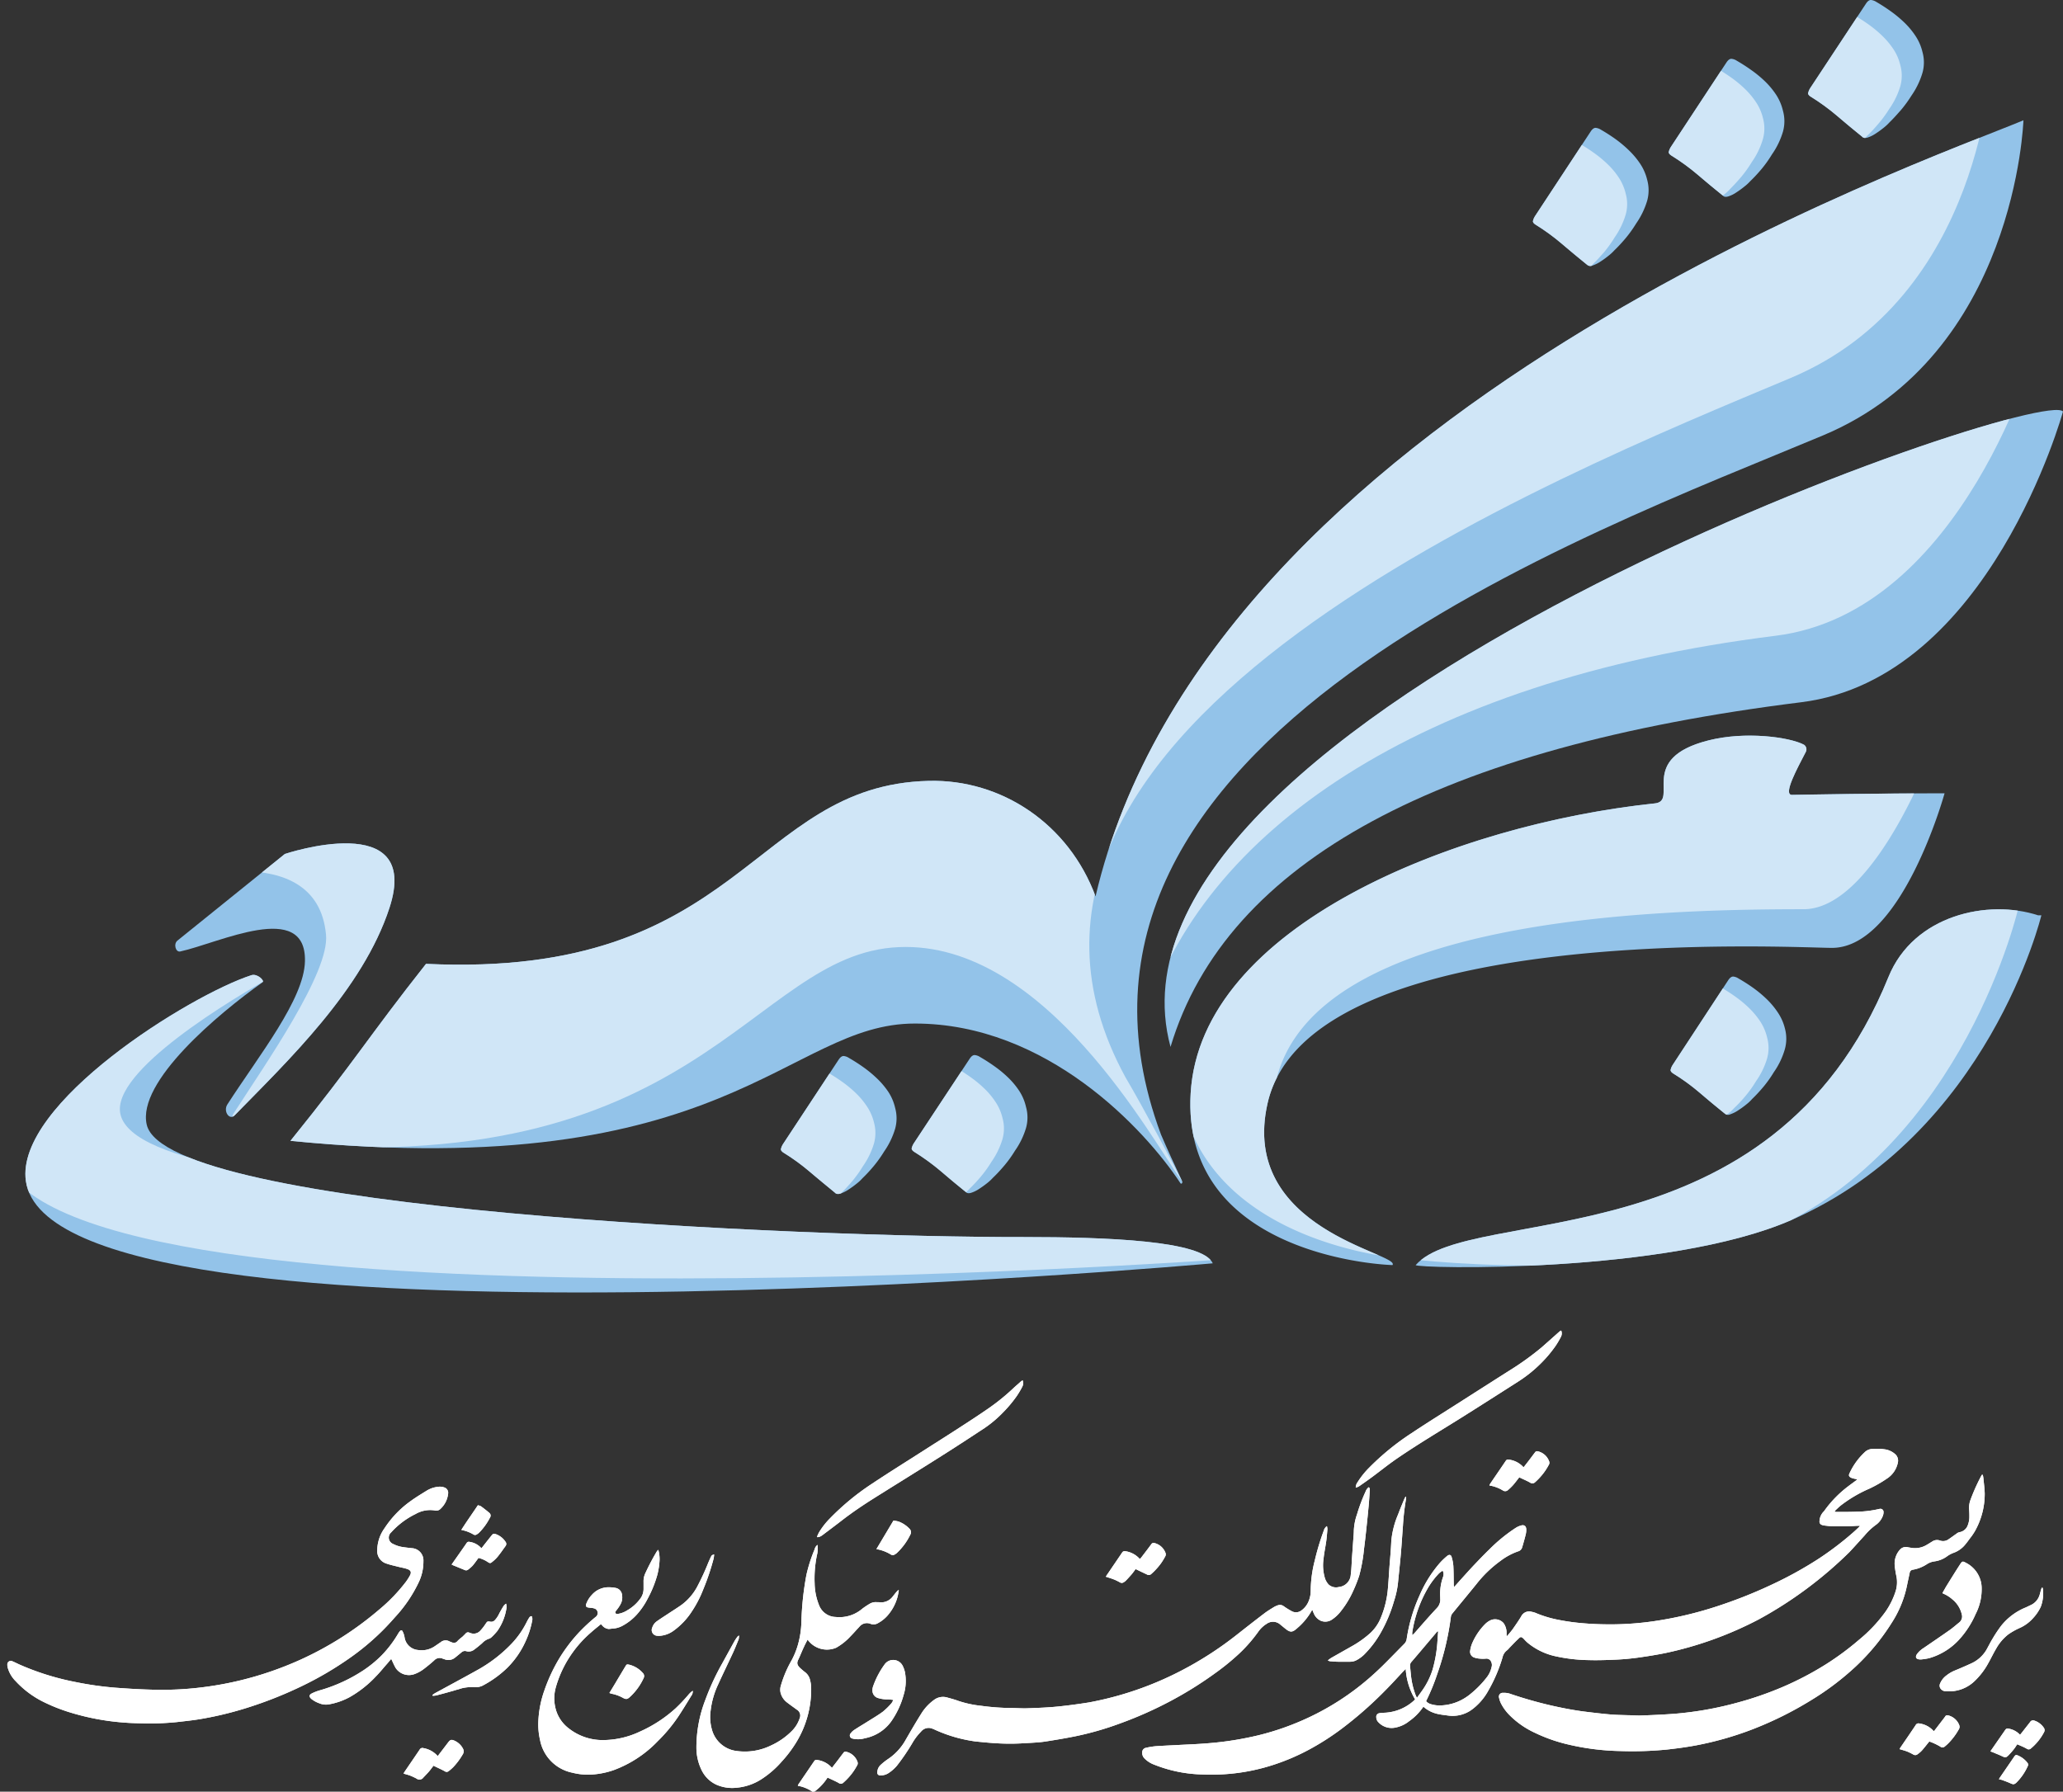 <svg xmlns="http://www.w3.org/2000/svg" xmlns:xlink="http://www.w3.org/1999/xlink" viewBox="0 0 506.23 439.73"><rect x="0" y="0" width="506.23" height="439.73" fill="#333333" stroke="none"/><defs><style>.cls-1{fill:#93c3e9;}.cls-2{clip-path:url(#clip-path);}.cls-3{fill:#d0e6f7;}.cls-4{clip-path:url(#clip-path-2);}.cls-5{clip-path:url(#clip-path-3);}.cls-6{clip-path:url(#clip-path-4);}.cls-7{clip-path:url(#clip-path-5);}.cls-8{clip-path:url(#clip-path-6);}.cls-9{clip-path:url(#clip-path-7);}.cls-10{clip-path:url(#clip-path-8);}.cls-11{clip-path:url(#clip-path-9);}.cls-12{clip-path:url(#clip-path-10);}.cls-13{clip-path:url(#clip-path-11);}.cls-14{clip-path:url(#clip-path-12);}.cls-15{fill:#fff;}</style><clipPath id="clip-path"><path class="cls-1" d="M477.17,194.7s-16.72,0-37.45.39c-2.32,0,1.48-6.8,3.35-10.46a1.37,1.37,0,0,0-.4-1.85c-3.5-1.87-14.3-3.36-23.4-1.07-17.69,4.45-7.17,14.83-13.21,15.47-49,5.18-111.51,30.06-113.89,71.18C290,306,334.41,310.24,341.7,310.49c2.05-2.91-37.77-8.65-30.64-39.78,10.27-44.79,129.36-38.06,138.5-38.07C466.72,232.61,477.17,194.7,477.17,194.7Z"/></clipPath><clipPath id="clip-path-2"><path class="cls-1" d="M506.23,101c-5.3-6.58-241,74.57-219,155.94C301,211.07,353.9,183.31,442,172.35,488.25,166.59,506.23,101,506.23,101Z"/></clipPath><clipPath id="clip-path-3"><path class="cls-1" d="M463.39,239.81c-28.64,70.68-102.71,55.51-116,70.68,0,.86,61.8,2.26,92.22-11.07,48.41-21.2,61.31-74.77,61.31-74.77h-.79C487.88,220.63,469.58,224.53,463.39,239.81Z"/></clipPath><clipPath id="clip-path-4"><path class="cls-1" d="M268.83,220c-6.58-17.77-23.06-28.79-40.94-28.35-43.59,1.06-45.66,48.6-123.35,44.91C90.18,254.75,87.19,260.28,71.27,280c107.41,10.59,121.85-28.83,153.25-28.79,32.38,0,56.46,26,65.13,39.17.23.35.62-.07.44-.47-1.67-3.53-3.79-8.15-5.19-11.44-36.12-96.91,104.75-147.39,162.45-171.61C494.71,87,496.52,29.52,496.52,29.52,472.23,39.73,296.76,100.64,268.83,220Z"/></clipPath><clipPath id="clip-path-5"><path class="cls-1" d="M61.69,239.34c1.45-.47,3.29,1.35,2.75,1.73C53.49,248.85,33.61,265.49,36,276c4.72,21.09,161.31,27.7,215.22,27.61,20.27,0,44,.87,46.37,6.45h0S12.84,335.71,6.35,289.87C3.66,270.88,46.6,244.23,61.69,239.34Z"/></clipPath><clipPath id="clip-path-6"><path class="cls-1" d="M69.9,209.59s33.66-11.3,25.67,13.22c-6.55,20.08-25,37.62-38,50.93-1.28,1.3-2.84-1-1.79-2.66,7.87-12.2,18.82-25.81,19.05-35.14.37-15.16-21.1-4.48-30.6-2.42-1.14.25-1.69-1.83-.71-2.65Z"/></clipPath><clipPath id="clip-path-7"><path class="cls-1" d="M251.77,271.69a9.49,9.49,0,0,1,0,5.15,19.29,19.29,0,0,1-2.7,5.57A29.48,29.48,0,0,1,246.5,286c-.89,1.06-1.82,2.08-2.79,3a12.16,12.16,0,0,1-1.37,1.29,24,24,0,0,1-2,1.45,7.74,7.74,0,0,1-2,1c-.63.2-1.09.13-1.37-.21q-3.09-2.49-6.09-5.07a54.69,54.69,0,0,0-6.61-4.8c-.4-.29-.59-.56-.56-.82a3.74,3.74,0,0,1,.47-1.15L238,259.76q.6-.86,1.2-.81a2.83,2.83,0,0,1,1.29.47,42.8,42.8,0,0,1,3.6,2.32,28.24,28.24,0,0,1,3.35,2.78,19.47,19.47,0,0,1,2.7,3.27A12.15,12.15,0,0,1,251.77,271.69Z"/></clipPath><clipPath id="clip-path-8"><path class="cls-1" d="M438,252.45a9.59,9.59,0,0,1-.05,5.15,19,19,0,0,1-2.7,5.58,29.16,29.16,0,0,1-2.53,3.56c-.89,1.06-1.82,2.07-2.79,3a9.38,9.38,0,0,1-1.37,1.29c-.63.52-1.29,1-2,1.46a8,8,0,0,1-2,1,1.19,1.19,0,0,1-1.37-.22c-2.06-1.66-4.09-3.34-6.09-5.06a51.19,51.19,0,0,0-6.61-4.8c-.4-.29-.58-.56-.55-.82a3.31,3.31,0,0,1,.47-1.16l13.72-20.93c.4-.57.8-.85,1.21-.82a2.87,2.87,0,0,1,1.28.48,41.88,41.88,0,0,1,3.61,2.31,29.21,29.21,0,0,1,3.34,2.79,19.41,19.41,0,0,1,2.7,3.26A12.17,12.17,0,0,1,438,252.45Z"/></clipPath><clipPath id="clip-path-9"><path class="cls-1" d="M471.74,12.74a9.49,9.49,0,0,1,0,5.15,19.46,19.46,0,0,1-2.7,5.58A30.29,30.29,0,0,1,466.47,27c-.89,1-1.82,2.07-2.79,3a11.31,11.31,0,0,1-1.37,1.29c-.63.51-1.29,1-2,1.46a8,8,0,0,1-2,1c-.63.2-1.09.13-1.37-.21q-3.09-2.49-6.09-5.06a53.68,53.68,0,0,0-6.61-4.81c-.4-.28-.59-.55-.56-.81a3.77,3.77,0,0,1,.47-1.16L457.93.82c.4-.58.8-.85,1.2-.82a3,3,0,0,1,1.29.47A42.8,42.8,0,0,1,464,2.79a29.32,29.32,0,0,1,3.35,2.79,19.41,19.41,0,0,1,2.7,3.26A12.15,12.15,0,0,1,471.74,12.74Z"/></clipPath><clipPath id="clip-path-10"><path class="cls-1" d="M437.51,27.18a9.55,9.55,0,0,1,0,5.14,19.22,19.22,0,0,1-2.7,5.58,29.48,29.48,0,0,1-2.53,3.56c-.89,1.06-1.82,2.07-2.79,3a10.87,10.87,0,0,1-1.38,1.28,22.31,22.31,0,0,1-2,1.46,7.74,7.74,0,0,1-2,1c-.63.2-1.09.13-1.37-.22q-3.09-2.48-6.1-5.06a53.79,53.79,0,0,0-6.6-4.8c-.4-.29-.59-.56-.56-.82a3.74,3.74,0,0,1,.47-1.15L423.7,15.25q.6-.86,1.2-.81a2.83,2.83,0,0,1,1.29.47,42.8,42.8,0,0,1,3.6,2.32A28.24,28.24,0,0,1,433.14,20a19.41,19.41,0,0,1,2.7,3.26A12.3,12.3,0,0,1,437.51,27.18Z"/></clipPath><clipPath id="clip-path-11"><path class="cls-1" d="M404.19,44.12a9.59,9.59,0,0,1,0,5.15,19.46,19.46,0,0,1-2.7,5.58,30.33,30.33,0,0,1-2.54,3.56c-.88,1.05-1.81,2.07-2.78,3a11.58,11.58,0,0,1-1.38,1.29c-.63.51-1.28,1-2,1.46a8.2,8.2,0,0,1-2,1,1.2,1.2,0,0,1-1.38-.21c-2.05-1.66-4.09-3.35-6.09-5.06a52.81,52.81,0,0,0-6.6-4.81c-.4-.28-.59-.56-.56-.81a3.44,3.44,0,0,1,.47-1.16L390.38,32.2c.4-.58.8-.85,1.2-.82a3,3,0,0,1,1.29.47,42.8,42.8,0,0,1,3.6,2.32A29.32,29.32,0,0,1,399.82,37a19.49,19.49,0,0,1,2.7,3.26A12.15,12.15,0,0,1,404.19,44.12Z"/></clipPath><clipPath id="clip-path-12"><path class="cls-1" d="M219.65,271.89a9.59,9.59,0,0,1,0,5.15,19.46,19.46,0,0,1-2.7,5.58,30.33,30.33,0,0,1-2.54,3.56c-.88,1.06-1.81,2.07-2.78,3a10.13,10.13,0,0,1-1.38,1.29,23.89,23.89,0,0,1-2,1.46,7.9,7.9,0,0,1-2,1c-.63.2-1.09.13-1.38-.22-2-1.66-4.09-3.34-6.09-5.06a51.77,51.77,0,0,0-6.6-4.8c-.4-.29-.59-.56-.56-.82a3.52,3.52,0,0,1,.47-1.16L205.84,260c.4-.57.8-.84,1.2-.82a2.86,2.86,0,0,1,1.29.48,42.64,42.64,0,0,1,3.6,2.31,29.32,29.32,0,0,1,3.35,2.79A19.9,19.9,0,0,1,218,268,12.15,12.15,0,0,1,219.65,271.89Z"/></clipPath></defs><title>pardis</title><g id="Layer_2" data-name="Layer 2"><g id="Layer_1-2" data-name="Layer 1"><path class="cls-1" d="M477.17,194.7s-16.72,0-37.45.39c-2.32,0,1.48-6.8,3.35-10.46a1.37,1.37,0,0,0-.4-1.85c-3.5-1.87-14.3-3.36-23.4-1.07-17.69,4.45-7.17,14.83-13.21,15.47-49,5.18-111.51,30.06-113.89,71.18C290,306,334.41,310.24,341.7,310.49c2.05-2.91-37.77-8.65-30.64-39.78,10.27-44.79,129.36-38.06,138.5-38.07C466.72,232.61,477.17,194.7,477.17,194.7Z"/><g class="cls-2"><path class="cls-3" d="M475.71,180.55S438,180.68,439.9,177a1.36,1.36,0,0,0-.4-1.84c-3.5-1.88-14.3-3.37-23.4-1.08-17.69,4.45-7.17,14.83-13.21,15.47-49,5.18-114.38,25.71-113.89,71.18.46,42.79,51.07,48.19,58.36,48.43,2.05-2.9-44.68-4.49-34-44.8,10.35-38.93,91.38-41.21,129.19-41.21C460.84,223.17,475.71,180.55,475.71,180.55Z"/></g><path class="cls-1" d="M506.23,101c-5.3-6.58-241,74.57-219,155.94C301,211.07,353.9,183.31,442,172.35,488.25,166.59,506.23,101,506.23,101Z"/><g class="cls-4"><path class="cls-3" d="M499.88,84.71c-5.29-6.58-241,84.36-218.94,165.73,13.7-45.89,66.62-83.43,154.74-94.4C481.91,150.29,499.88,84.71,499.88,84.71Z"/></g><path class="cls-1" d="M463.39,239.81c-28.64,70.68-102.71,55.51-116,70.68,0,.86,61.8,2.26,92.22-11.07,48.41-21.2,61.31-74.77,61.31-74.77h-.79C487.88,220.63,469.58,224.53,463.39,239.81Z"/><g class="cls-5"><path class="cls-3" d="M457.84,237.64c-21.09,80.9-97.73,24.81-116,70.67,0,.87,61.48,7.28,91.91-6.05,48.41-21.2,61.62-79.78,61.62-79.78h-.79C482.33,218.45,462.07,221.42,457.84,237.64Z"/></g><path class="cls-1" d="M268.83,220c-6.58-17.77-23.06-28.79-40.94-28.35-43.59,1.06-45.66,48.6-123.35,44.91C90.18,254.75,87.19,260.28,71.27,280c107.41,10.59,121.85-28.83,153.25-28.79,32.38,0,56.46,26,65.13,39.17.23.35.62-.07.44-.47-1.67-3.53-3.79-8.15-5.19-11.44-36.12-96.91,104.75-147.39,162.45-171.61C494.71,87,496.52,29.52,496.52,29.52,472.23,39.73,296.76,100.64,268.83,220Z"/><g class="cls-6"><path class="cls-3" d="M257.19,199.59c-6.58-17.77-21.24-22-37.23-22-43.6,0-45.66,48.6-123.34,44.91-14.37,18.17-16.24,38-32.15,57.81,107.4,10.58,119.32-46.26,156.09-47.86,36-1.56,62.36,47.76,69.53,57.53-1.52-3.1-9.82-18.68-13.91-25.57C229.11,178.22,381.72,117,439.42,92.76c47.36-19.89,49.18-77.37,49.18-77.37C464.31,25.6,251.1,85.51,257.19,199.59Z"/></g><path class="cls-1" d="M61.69,239.34c1.45-.47,3.29,1.35,2.75,1.73C53.49,248.85,33.61,265.49,36,276c4.72,21.09,161.31,27.7,215.22,27.61,20.27,0,44,.87,46.37,6.45h0S12.84,335.71,6.35,289.87C3.66,270.88,46.6,244.23,61.69,239.34Z"/><g class="cls-7"><path class="cls-3" d="M56.75,233.16c.58-.23,12.26,5.24,11.68,5.56-11.77,6.56-41.26,24.2-38.88,34.74,5.59,24.73,173.08,20.38,226.9,17.26,10.1-.58,25.31,5.53,32.68,14.86l12.69,3.4S6.23,330.54.09,282.13C-2.31,263.11,42,238.89,56.75,233.16Z"/></g><path class="cls-1" d="M69.9,209.59s33.66-11.3,25.67,13.22c-6.55,20.08-25,37.62-38,50.93-1.28,1.3-2.84-1-1.79-2.66,7.87-12.2,18.82-25.81,19.05-35.14.37-15.16-21.1-4.48-30.6-2.42-1.14.25-1.69-1.83-.71-2.65Z"/><g class="cls-8"><path class="cls-3" d="M91.9,172.64s33.26,3.91,25.27,28.43c-6.54,20.08-45,61.53-58.06,74.84-1.27,1.31-2.84-1-1.78-2.65C65.19,261.05,80.9,238.68,80,229.41,77.79,205,41.55,216.5,41.55,216.5Z"/></g><path class="cls-1" d="M251.77,271.69a9.49,9.49,0,0,1,0,5.15,19.29,19.29,0,0,1-2.7,5.57A29.48,29.48,0,0,1,246.5,286c-.89,1.06-1.82,2.08-2.79,3a12.16,12.16,0,0,1-1.37,1.29,24,24,0,0,1-2,1.45,7.74,7.74,0,0,1-2,1c-.63.2-1.09.13-1.37-.21q-3.09-2.49-6.09-5.07a54.69,54.69,0,0,0-6.61-4.8c-.4-.29-.59-.56-.56-.82a3.74,3.74,0,0,1,.47-1.15L238,259.76q.6-.86,1.2-.81a2.83,2.83,0,0,1,1.29.47,42.8,42.8,0,0,1,3.6,2.32,28.24,28.24,0,0,1,3.35,2.78,19.47,19.47,0,0,1,2.7,3.27A12.15,12.15,0,0,1,251.77,271.69Z"/><g class="cls-9"><path class="cls-3" d="M246,274.4a9.59,9.59,0,0,1,0,5.15,19.46,19.46,0,0,1-2.7,5.58,30.33,30.33,0,0,1-2.54,3.56c-.88,1.05-1.81,2.07-2.78,3a10.81,10.81,0,0,1-1.38,1.29c-.63.51-1.28,1-2,1.46a8.2,8.2,0,0,1-2,1,1.2,1.2,0,0,1-1.38-.21c-2.05-1.66-4.09-3.35-6.09-5.06a52.81,52.81,0,0,0-6.6-4.81c-.4-.28-.59-.55-.56-.81a3.77,3.77,0,0,1,.47-1.16l13.73-20.93c.4-.58.8-.85,1.2-.82a3,3,0,0,1,1.29.47,42.8,42.8,0,0,1,3.6,2.32,29.32,29.32,0,0,1,3.35,2.79,19.41,19.41,0,0,1,2.7,3.26A12.15,12.15,0,0,1,246,274.4Z"/></g><path class="cls-1" d="M438,252.45a9.59,9.59,0,0,1-.05,5.15,19,19,0,0,1-2.7,5.58,29.16,29.16,0,0,1-2.53,3.56c-.89,1.06-1.82,2.07-2.79,3a9.38,9.38,0,0,1-1.37,1.29c-.63.52-1.29,1-2,1.46a8,8,0,0,1-2,1,1.19,1.19,0,0,1-1.37-.22c-2.06-1.66-4.09-3.34-6.09-5.06a51.19,51.19,0,0,0-6.61-4.8c-.4-.29-.58-.56-.55-.82a3.31,3.31,0,0,1,.47-1.16l13.72-20.93c.4-.57.8-.85,1.21-.82a2.87,2.87,0,0,1,1.28.48,41.88,41.88,0,0,1,3.61,2.31,29.21,29.21,0,0,1,3.34,2.79,19.41,19.41,0,0,1,2.7,3.26A12.17,12.17,0,0,1,438,252.45Z"/><g class="cls-10"><path class="cls-3" d="M433.62,254.63a9.59,9.59,0,0,1,0,5.15,19.09,19.09,0,0,1-2.71,5.57,28.41,28.41,0,0,1-2.53,3.56c-.88,1.06-1.81,2.08-2.79,3a10,10,0,0,1-1.37,1.28,21.81,21.81,0,0,1-2,1.46,8.07,8.07,0,0,1-2,1,1.2,1.2,0,0,1-1.38-.21q-3.09-2.49-6.09-5.07a53.79,53.79,0,0,0-6.6-4.8c-.4-.29-.59-.56-.56-.82a3.49,3.49,0,0,1,.47-1.15l13.73-20.94q.6-.85,1.2-.81a2.76,2.76,0,0,1,1.28.47,41.38,41.38,0,0,1,3.61,2.32,28.14,28.14,0,0,1,3.34,2.78,20,20,0,0,1,2.71,3.26A12.3,12.3,0,0,1,433.62,254.63Z"/></g><path class="cls-1" d="M471.74,12.74a9.49,9.49,0,0,1,0,5.15,19.46,19.46,0,0,1-2.7,5.58A30.29,30.29,0,0,1,466.47,27c-.89,1-1.82,2.07-2.79,3a11.31,11.31,0,0,1-1.37,1.29c-.63.51-1.29,1-2,1.46a8,8,0,0,1-2,1c-.63.2-1.09.13-1.37-.21q-3.09-2.49-6.09-5.06a53.68,53.68,0,0,0-6.61-4.81c-.4-.28-.59-.55-.56-.81a3.77,3.77,0,0,1,.47-1.16L457.93.82c.4-.58.8-.85,1.2-.82a3,3,0,0,1,1.29.47A42.8,42.8,0,0,1,464,2.79a29.32,29.32,0,0,1,3.35,2.79,19.41,19.41,0,0,1,2.7,3.26A12.15,12.15,0,0,1,471.74,12.74Z"/><g class="cls-11"><path class="cls-3" d="M466.31,16a9.59,9.59,0,0,1,0,5.15,19.25,19.25,0,0,1-2.71,5.58A29.16,29.16,0,0,1,461,30.29c-.88,1.05-1.81,2.07-2.79,3a10,10,0,0,1-1.37,1.29c-.63.51-1.29,1-2,1.46a8,8,0,0,1-2,1,1.2,1.2,0,0,1-1.38-.21q-3.09-2.49-6.09-5.06a52.81,52.81,0,0,0-6.6-4.81c-.41-.28-.59-.55-.56-.81a3.52,3.52,0,0,1,.47-1.16L452.5,4.08c.4-.57.8-.85,1.2-.82a2.88,2.88,0,0,1,1.28.47,41.38,41.38,0,0,1,3.61,2.32,29.21,29.21,0,0,1,3.34,2.79,20,20,0,0,1,2.71,3.26A12.15,12.15,0,0,1,466.31,16Z"/></g><path class="cls-1" d="M437.51,27.18a9.55,9.55,0,0,1,0,5.14,19.22,19.22,0,0,1-2.7,5.58,29.48,29.48,0,0,1-2.53,3.56c-.89,1.06-1.82,2.07-2.79,3a10.87,10.87,0,0,1-1.38,1.28,22.31,22.31,0,0,1-2,1.46,7.74,7.74,0,0,1-2,1c-.63.2-1.09.13-1.37-.22q-3.09-2.48-6.1-5.06a53.79,53.79,0,0,0-6.6-4.8c-.4-.29-.59-.56-.56-.82a3.74,3.74,0,0,1,.47-1.15L423.7,15.25q.6-.86,1.2-.81a2.83,2.83,0,0,1,1.29.47,42.8,42.8,0,0,1,3.6,2.32A28.24,28.24,0,0,1,433.14,20a19.41,19.41,0,0,1,2.7,3.26A12.3,12.3,0,0,1,437.51,27.18Z"/><g class="cls-12"><path class="cls-3" d="M432.62,29.05a9.55,9.55,0,0,1-.05,5.14,19,19,0,0,1-2.7,5.58,29.16,29.16,0,0,1-2.53,3.56c-.89,1.06-1.82,2.07-2.79,3.05a10.65,10.65,0,0,1-1.37,1.28c-.63.52-1.29,1-2,1.46a8,8,0,0,1-2,1c-.63.2-1.08.13-1.37-.22-2.06-1.66-4.09-3.34-6.09-5.06a51.89,51.89,0,0,0-6.61-4.8c-.4-.29-.58-.56-.56-.82a3.61,3.61,0,0,1,.48-1.16L418.8,17.12c.4-.57.8-.84,1.2-.82a2.86,2.86,0,0,1,1.29.48,42.64,42.64,0,0,1,3.6,2.31,28.48,28.48,0,0,1,3.35,2.79,19.41,19.41,0,0,1,2.7,3.26A12.13,12.13,0,0,1,432.62,29.05Z"/></g><path class="cls-1" d="M404.19,44.12a9.59,9.59,0,0,1,0,5.15,19.46,19.46,0,0,1-2.7,5.58,30.33,30.33,0,0,1-2.54,3.56c-.88,1.05-1.81,2.07-2.78,3a11.58,11.58,0,0,1-1.38,1.29c-.63.51-1.28,1-2,1.46a8.2,8.2,0,0,1-2,1,1.2,1.2,0,0,1-1.38-.21c-2.05-1.66-4.09-3.35-6.09-5.06a52.81,52.81,0,0,0-6.6-4.81c-.4-.28-.59-.56-.56-.81a3.44,3.44,0,0,1,.47-1.16L390.38,32.2c.4-.58.8-.85,1.2-.82a3,3,0,0,1,1.29.47,42.8,42.8,0,0,1,3.6,2.32A29.32,29.32,0,0,1,399.82,37a19.49,19.49,0,0,1,2.7,3.26A12.15,12.15,0,0,1,404.19,44.12Z"/><g class="cls-13"><path class="cls-3" d="M398.92,47.52a9.49,9.49,0,0,1,0,5.15,19.46,19.46,0,0,1-2.7,5.58,30.29,30.29,0,0,1-2.53,3.56c-.89,1-1.82,2.07-2.79,3a11.34,11.34,0,0,1-1.37,1.29c-.63.51-1.29,1-2,1.46a8,8,0,0,1-2,1c-.63.2-1.09.13-1.37-.21q-3.09-2.49-6.09-5.06a53.68,53.68,0,0,0-6.61-4.81c-.4-.28-.59-.55-.56-.81a3.67,3.67,0,0,1,.47-1.16L385.11,35.6c.4-.58.8-.85,1.2-.82a3,3,0,0,1,1.29.47,42.8,42.8,0,0,1,3.6,2.32,29.32,29.32,0,0,1,3.35,2.79,19.41,19.41,0,0,1,2.7,3.26A12.15,12.15,0,0,1,398.92,47.52Z"/></g><path class="cls-1" d="M219.65,271.89a9.59,9.59,0,0,1,0,5.15,19.46,19.46,0,0,1-2.7,5.58,30.33,30.33,0,0,1-2.54,3.56c-.88,1.06-1.81,2.07-2.78,3a10.13,10.13,0,0,1-1.38,1.29,23.89,23.89,0,0,1-2,1.46,7.9,7.9,0,0,1-2,1c-.63.2-1.09.13-1.38-.22-2-1.66-4.09-3.34-6.09-5.06a51.77,51.77,0,0,0-6.6-4.8c-.4-.29-.59-.56-.56-.82a3.52,3.52,0,0,1,.47-1.16L205.84,260c.4-.57.8-.84,1.2-.82a2.86,2.86,0,0,1,1.29.48,42.64,42.64,0,0,1,3.6,2.31,29.32,29.32,0,0,1,3.35,2.79A19.9,19.9,0,0,1,218,268,12.15,12.15,0,0,1,219.65,271.89Z"/><g class="cls-14"><path class="cls-3" d="M214.46,275.49a9.59,9.59,0,0,1,0,5.15,19.29,19.29,0,0,1-2.7,5.57,29.48,29.48,0,0,1-2.53,3.56c-.89,1.06-1.82,2.08-2.79,3.05a11.58,11.58,0,0,1-1.38,1.29,22.22,22.22,0,0,1-2,1.45,7.74,7.74,0,0,1-2,1c-.63.2-1.09.13-1.37-.21q-3.09-2.49-6.1-5.07a53.79,53.79,0,0,0-6.6-4.8c-.4-.29-.59-.56-.56-.81a3.67,3.67,0,0,1,.47-1.16l13.73-20.94q.6-.85,1.2-.81a2.83,2.83,0,0,1,1.29.47,42.8,42.8,0,0,1,3.6,2.32,28.32,28.32,0,0,1,3.35,2.79,19,19,0,0,1,2.7,3.26A12.15,12.15,0,0,1,214.46,275.49Z"/></g><path class="cls-15" d="M199.35,439.73a9.3,9.3,0,0,0-2.85-1.29l-.73-.16a3.14,3.14,0,0,1,.19-.41l3.82-5.61a.64.64,0,0,1,.71-.31,5.82,5.82,0,0,1,3.66,1.93c.43-.56.86-1.1,1.27-1.64s1-1.33,1.52-2a.61.61,0,0,1,.71-.3,3.85,3.85,0,0,1,2.77,2.48,1,1,0,0,1-.13.92,14.26,14.26,0,0,1-2.26,3.13,15.27,15.27,0,0,1-1.16,1.12.85.85,0,0,1-1.07,0c-.88-.48-1.81-.88-2.73-1.32a12.66,12.66,0,0,1-3.2,3.43Z"/><path class="cls-15" d="M456.4,374.47c-1,0-1.88.1-2.8.12-1.27,0-2.54,0-3.81,0-.71,0-1.42-.1-2.12-.18a2.33,2.33,0,0,1-.63-.16.83.83,0,0,1-.56-.91,3.54,3.54,0,0,1,1.08-2.41,1.92,1.92,0,0,0,.23-.31,27.64,27.64,0,0,1,5.74-5.84c.61-.47,1.25-.92,1.87-1.39.11-.08.21-.18.39-.32-.36-.07-.63-.11-.9-.18a2.77,2.77,0,0,1-.67-.22c-.51-.25-.63-.54-.39-1.05a16.51,16.51,0,0,1,3.81-5.26,2.72,2.72,0,0,1,1.88-.74,13.33,13.33,0,0,1,3.28.14,4.86,4.86,0,0,1,2.09,1,2.14,2.14,0,0,1,.81,2.24,6.08,6.08,0,0,1-2.51,3.78,30.51,30.51,0,0,1-4.54,2.61,32.65,32.65,0,0,0-6.95,4.1c-.43.35-.83.74-1.24,1.12a4.19,4.19,0,0,0-.31.42c.22,0,.36.05.5.05,1.66,0,3.33,0,5-.06a25.79,25.79,0,0,0,5.25-.62,2.57,2.57,0,0,1,.38-.08.76.76,0,0,1,.91.82,2.25,2.25,0,0,1-.14.82,4.8,4.8,0,0,1-1.78,2.32,15,15,0,0,0-2.72,2.57c-1.27,1.38-2.51,2.79-3.8,4.15a99.49,99.49,0,0,1-22.11,16.41,89.06,89.06,0,0,1-22.93,8.29c-2.25.46-4.53.82-6.81,1.14-1.73.23-3.47.4-5.21.48-2.28.1-4.57.19-6.85.12a40.17,40.17,0,0,1-8.39-1,16.09,16.09,0,0,1-6.56-3.23c-.36-.3-.69-.65-1-1-.58-.54-.74-.57-1.3,0-.76.71-1.47,1.47-2.19,2.21a4.77,4.77,0,0,1-.63.64,2.93,2.93,0,0,0-1.07,1.71,38.18,38.18,0,0,1-3.63,8.41,14.19,14.19,0,0,1-4.08,4.54,8,8,0,0,1-5.79,1.31c-.83-.11-1.66-.2-2.48-.39a7.72,7.72,0,0,1-3.44-1.77,13.67,13.67,0,0,1-3.48,3.55,7.75,7.75,0,0,1-3.49,1.6,4.42,4.42,0,0,1-4.07-1.33,1.7,1.7,0,0,1-.52-1.21.88.88,0,0,1,.73-1,5.68,5.68,0,0,1,1.09-.11,11.48,11.48,0,0,0,7.64-3.2s0,0,.05-.12a16.49,16.49,0,0,1-2.29-7.45l-.86.88c-.84.9-1.67,1.81-2.51,2.7s-1.71,1.77-2.58,2.64A95,95,0,0,1,329.6,424a63.42,63.42,0,0,1-8.66,5.56,53,53,0,0,1-8.69,3.66,48.9,48.9,0,0,1-17,2.29,33.81,33.81,0,0,1-12-2.4,6.46,6.46,0,0,1-2.43-1.56,1.91,1.91,0,0,1-.54-1.41,1.12,1.12,0,0,1,.91-1.17,17.33,17.33,0,0,1,2.36-.39c1.95-.14,3.91-.21,5.87-.32,2.3-.12,4.6-.2,6.9-.4a79.27,79.27,0,0,0,12.62-2,65.7,65.7,0,0,0,12.23-4.35,64.2,64.2,0,0,0,14.62-9.48q1.81-1.56,3.52-3.24c1.75-1.73,3.46-3.5,5.19-5.25a2.12,2.12,0,0,0,.68-1.27,40,40,0,0,1,3.16-10.7,30.48,30.48,0,0,1,4.94-7.93,16.54,16.54,0,0,1,1.81-1.74c.55-.46,1-.33,1.15.36a9.39,9.39,0,0,1,.39,2.09c.08,1.49.07,3,.1,4.46a1.52,1.52,0,0,0,.11.67l1.39-1.56c1.22-1.34,2.42-2.7,3.66-4s2.35-2.47,3.58-3.65a39.8,39.8,0,0,1,6.45-5.27,4.77,4.77,0,0,1,1.47-.63c.7-.14,1.12.24,1.13,1a4.54,4.54,0,0,1-.14,1.27c-.26,1.05-.55,2.08-.86,3.11a1.41,1.41,0,0,1-1,1,15.64,15.64,0,0,0-4.31,2.33,29.33,29.33,0,0,0-5.94,5.73c-1.94,2.4-3.92,4.77-5.86,7.16a1.71,1.71,0,0,0-.38.79,67.84,67.84,0,0,1-3.36,14.12,50.39,50.39,0,0,1-2.56,6.28c-.06.12-.11.24-.17.37a2.5,2.5,0,0,0,1.13.71,7.43,7.43,0,0,0,2.93.3,11.89,11.89,0,0,0,3.81-.93,12.65,12.65,0,0,0,3.2-2,24.59,24.59,0,0,0,3.94-4.09A6.24,6.24,0,0,0,366,409.2a1.8,1.8,0,0,0-.08-1.33,1.25,1.25,0,0,0-1.28-.79,7.42,7.42,0,0,1-1.49,0,4.9,4.9,0,0,1-1.38-.27,1.49,1.49,0,0,1-1-1.75,6.9,6.9,0,0,1,.5-1.79,15.15,15.15,0,0,1,3.22-4.73,4.91,4.91,0,0,1,1.15-.82,2.74,2.74,0,0,1,3.34.68,4.07,4.07,0,0,1,.71,2.32c0,.25,0,.5,0,.75l.14.06c.48-.59,1-1.16,1.44-1.79.7-1,1.39-2,2-3a2.17,2.17,0,0,1,2.62-1.14,4.32,4.32,0,0,1,1.11.34,28.32,28.32,0,0,0,5.64,1.66,52.91,52.91,0,0,0,5.88.8c2.28.2,4.56.27,6.85.27a74.88,74.88,0,0,0,10.36-.76,92.63,92.63,0,0,0,16-3.8,115.36,115.36,0,0,0,13.39-5.36,94.72,94.72,0,0,0,11-6.09,76.22,76.22,0,0,0,8.45-6.4c.57-.5,1.11-1,1.67-1.54A1.63,1.63,0,0,0,456.4,374.47ZM352.9,400.42l-.14-.05c-.06.06-.13.1-.19.17-2.07,2.45-4.13,4.91-6.22,7.34a1.31,1.31,0,0,0-.34,1.05c.07.75.14,1.5.22,2.25a19,19,0,0,0,1.09,4.7c.09.26.22.5.37.83.43-.6.8-1.1,1.16-1.61a18.44,18.44,0,0,0,2.67-5.27,33,33,0,0,0,1.23-7.37ZM354,385.5a6.17,6.17,0,0,0-.86.62,19.79,19.79,0,0,0-2.6,3.37,31.15,31.15,0,0,0-4,11.18c0,.21,0,.42,0,.64a3.84,3.84,0,0,0,.71-.67c1.76-2,3.49-4,5.29-5.92a3,3,0,0,0,.87-2.44c0-.1,0-.21,0-.32a12.19,12.19,0,0,1,.66-4.83,2.2,2.2,0,0,0,.12-.44A1.64,1.64,0,0,0,354,385.5Z"/><path class="cls-15" d="M486.55,362a6.31,6.31,0,0,1,.15.85c.12,1.25.29,2.49.32,3.73a18.61,18.61,0,0,1-2.41,9.22,15.45,15.45,0,0,1-1.29,1.86c-.35.49-.72,1-1.09,1.43a6.47,6.47,0,0,1-2.79,2,6.5,6.5,0,0,0-1.65.87,6.75,6.75,0,0,1-3.09,1.25,4.48,4.48,0,0,0-1.92.72,9,9,0,0,1-3.35,1.32.9.9,0,0,0-.82.76c-.22,1.06-.46,2.11-.67,3.16a26.63,26.63,0,0,1-3.7,9.05,54.07,54.07,0,0,1-8.9,10.81,67.21,67.21,0,0,1-11,8.3A87.18,87.18,0,0,1,430,424.44a80,80,0,0,1-13.66,3.9c-2.44.46-4.89.79-7.35,1.06a86.5,86.5,0,0,1-11.38.36,60.52,60.52,0,0,1-12.85-1.62,39.16,39.16,0,0,1-8.1-2.85,21.34,21.34,0,0,1-6.29-4.39,11.47,11.47,0,0,1-2.07-2.87,5.87,5.87,0,0,1-.45-1.34.93.93,0,0,1,1-1.21,4.5,4.5,0,0,1,1.78.25q4.79,1.63,9.7,2.78c2.72.63,5.47,1.17,8.25,1.54,2.15.27,4.31.53,6.48.72,1.39.13,2.79.14,4.19.19,1.12,0,2.25.11,3.37.08,2.41-.08,4.82-.19,7.22-.35,1.76-.11,3.52-.3,5.27-.53A83,83,0,0,0,425.89,418a84.39,84.39,0,0,0,11.26-3.84,76.82,76.82,0,0,0,10.94-5.71,69,69,0,0,0,8.1-6,36.39,36.39,0,0,0,6.5-6.91,18.71,18.71,0,0,0,2.47-5,7.37,7.37,0,0,0,.21-3.58,24.32,24.32,0,0,1-.43-2.67,5.14,5.14,0,0,1,1.27-3.95,1.94,1.94,0,0,1,1.89-.61,14.06,14.06,0,0,0,1.47.22,5.48,5.48,0,0,0,3.27-.82c.45-.25.88-.54,1.33-.81a2.09,2.09,0,0,1,1.85-.23,2.29,2.29,0,0,0,2.16-.32c.64-.43,1.26-.9,1.9-1.34a1.71,1.71,0,0,1,.73-.38,2.6,2.6,0,0,0,2.09-1.81,5.56,5.56,0,0,0,.35-1.76,19,19,0,0,0-.07-2.13,5.62,5.62,0,0,1,.32-2.15,46.65,46.65,0,0,1,2.73-6.08.9.9,0,0,1,.15-.19Z"/><path class="cls-15" d="M325.61,374.56a3.67,3.67,0,0,1,.12.75c-.08,1-.16,2-.3,3-.2,1.42-.51,2.84-.65,4.27a11,11,0,0,0,.37,4.86,4.41,4.41,0,0,0,.85,1.43,2.68,2.68,0,0,0,2.53.63,3.23,3.23,0,0,0,2.93-3.06c.18-1.32.2-2.66.29-4l.33-4.64c.05-.7.13-1.41.13-2.12a13.45,13.45,0,0,1,.78-4,41,41,0,0,1,2.09-5.57,2.31,2.31,0,0,1,.79-1.1c.34.26.25.62.24.94-.07,1.2-.15,2.41-.26,3.61q-.27,2.91-.59,5.84c-.17,1.64-.36,3.29-.57,4.93a38.47,38.47,0,0,1-1.17,6.41,33.79,33.79,0,0,1-1.42,3.61,23.12,23.12,0,0,1-3,5,9.21,9.21,0,0,1-2.18,2.09,2.89,2.89,0,0,1-2.82.34,3.39,3.39,0,0,1-1.73-1.84c-.12-.26-.21-.52-.32-.8-.06.05-.12.07-.15.12a15.8,15.8,0,0,1-3.65,4.4c-1.18,1.06-1.7,1-2.93,0l-1.15-.94a2.68,2.68,0,0,0-3.36-.18,7,7,0,0,0-2.05,1.94,36.19,36.19,0,0,1-4.68,5.36,58.45,58.45,0,0,1-5.86,4.78,92.46,92.46,0,0,1-10.74,6.73,96.29,96.29,0,0,1-12.76,5.68,74.92,74.92,0,0,1-11.06,3.15c-2.37.47-4.74.87-7.13,1.24-1.08.17-2.18.24-3.27.31-1.85.1-3.71.24-5.56.22-2.79,0-5.58-.26-8.37-.55a35.39,35.39,0,0,1-10.19-3l-.36-.14A2.39,2.39,0,0,0,226,425a13.86,13.86,0,0,0-2.17,2.88,52.47,52.47,0,0,1-3.64,5.35,9.36,9.36,0,0,1-2.05,1.87,3.52,3.52,0,0,1-2.07.64.71.71,0,0,1-.78-.92,2.5,2.5,0,0,1,.75-1.6,15.84,15.84,0,0,1,1.76-1.42,13.59,13.59,0,0,0,4.44-4.79c1.24-2.15,2.49-4.29,3.81-6.4a11.8,11.8,0,0,1,3.14-3.39,3.65,3.65,0,0,1,3.31-.58c.9.25,1.79.49,2.66.81a25.81,25.81,0,0,0,5.55,1.2,58.26,58.26,0,0,0,7.47.55c1.27,0,2.54.11,3.81.07,2.56-.09,5.12-.18,7.67-.44s5.05-.6,7.55-1A80.91,80.91,0,0,0,289.92,410a85.52,85.52,0,0,0,13.26-8.53c2.34-1.84,4.68-3.68,7.05-5.48.77-.59,1.61-1.09,2.43-1.6a5.35,5.35,0,0,1,.88-.39,1.53,1.53,0,0,1,1.47.22,18,18,0,0,0,1.86,1.16,2.18,2.18,0,0,0,2.4-.07,5.15,5.15,0,0,0,1.81-2.23,6.62,6.62,0,0,0,.55-2.7,30.3,30.3,0,0,1,1-7.4,60.09,60.09,0,0,1,2.2-7.3A1.89,1.89,0,0,1,325.61,374.56Z"/><path class="cls-15" d="M36,423c-1.68-.06-3.36-.07-5-.19a60.11,60.11,0,0,1-13.88-2.55,43.2,43.2,0,0,1-6.49-2.58,23.41,23.41,0,0,1-6.8-5.09,7.5,7.5,0,0,1-1.94-3.32,2.73,2.73,0,0,1-.09-.76A.85.85,0,0,1,3,407.71c.62.26,1.21.56,1.82.84a64.38,64.38,0,0,0,13.55,4.24,81.41,81.41,0,0,0,10,1.43c2.06.15,4.12.29,6.18.38s4,.15,6,.13a78.86,78.86,0,0,0,9.21-.63,82.25,82.25,0,0,0,9.33-1.71,83.76,83.76,0,0,0,14.53-5A81.6,81.6,0,0,0,93.1,395a41.73,41.73,0,0,0,6.45-6.7,13.19,13.19,0,0,0,1-1.55c.47-.84.31-1.33-.6-1.66-.75-.26-1.55-.38-2.32-.58s-1.85-.43-2.73-.74a3.21,3.21,0,0,1-2.33-3.34,9.45,9.45,0,0,1,1.8-5.37,24.86,24.86,0,0,1,6.54-6.75c1.2-.87,2.48-1.63,3.74-2.42a6.77,6.77,0,0,1,3-1,3.28,3.28,0,0,1,1.39.18,1.38,1.38,0,0,1,.91,1.61,5.9,5.9,0,0,1-1.84,3.62,1.43,1.43,0,0,1-1.41.41,7.16,7.16,0,0,0-4.73.88,19.62,19.62,0,0,0-6,4.52,1.68,1.68,0,0,0,.51,2.83,7.68,7.68,0,0,0,2.65.8c.64.1,1.28.15,1.92.23a3,3,0,0,1,2.85,3.18,11.77,11.77,0,0,1-1.21,5.31A33.88,33.88,0,0,1,97,396.83c-1.32,1.5-2.71,3-4.15,4.35A60.56,60.56,0,0,1,86,406.8a82.78,82.78,0,0,1-12.1,7.1,99.1,99.1,0,0,1-14.52,5.63,84.85,84.85,0,0,1-10.32,2.4c-1.86.31-3.75.5-5.63.72A70.83,70.83,0,0,1,36,423Z"/><path class="cls-15" d="M200.61,379.16a6.6,6.6,0,0,1-.15,2.53,28.39,28.39,0,0,0-.56,6.94,15,15,0,0,0,1.19,5.59,4.5,4.5,0,0,0,4,2.64,8.62,8.62,0,0,0,6.47-2,17.65,17.65,0,0,1,1.77-1.19,2.88,2.88,0,0,1,1.79-.45c.17,0,.35,0,.52,0a3.52,3.52,0,0,0,3.45-1.42c.28-.33.53-.68.81-1s.34-.36.51-.54l.15.08c-.1.51-.17,1-.31,1.54a11.35,11.35,0,0,1-2.26,4.39,8.5,8.5,0,0,1-2.53,2.09,2.1,2.1,0,0,1-1.81.19,2.36,2.36,0,0,0-2.79.73c-.73.77-1.42,1.57-2.16,2.32a14.34,14.34,0,0,1-3.53,2.81,5.83,5.83,0,0,1-7-2c-.32.63-.63,1.19-.89,1.78-.48,1-.9,2.1-1.39,3.13-.39.79-.35,1.32.5,2.11.38.35.78.69,1.19,1a3.33,3.33,0,0,1,1.19,1.87,8.24,8.24,0,0,1,.28,1.91,24.94,24.94,0,0,1-3.63,13.36,30.2,30.2,0,0,1-3.62,4.8,23.37,23.37,0,0,1-4.76,4.17,13.35,13.35,0,0,1-6.27,2.22,9.58,9.58,0,0,1-5.06-.78,7.53,7.53,0,0,1-3.43-3.31,12.52,12.52,0,0,1-1.39-5.66,32.37,32.37,0,0,1,2.17-11.75,60.78,60.78,0,0,1,4.16-9c1-1.82,2-3.64,3-5.45.21-.38.47-.73.71-1.08a2.49,2.49,0,0,1,.42-.33,4.26,4.26,0,0,1-.1.94c-.45,1.11-.9,2.24-1.4,3.33-1.21,2.6-2.47,5.18-3.65,7.79a20.56,20.56,0,0,0-1.82,6.38,11.23,11.23,0,0,0,.39,4.92,7.17,7.17,0,0,0,6.09,5,14.57,14.57,0,0,0,8.36-1.38,17.24,17.24,0,0,0,4.84-3.3,8,8,0,0,0,2.18-3.39,1.66,1.66,0,0,0-.7-2.08c-.78-.58-1.58-1.13-2.35-1.73a4.28,4.28,0,0,1-1.67-2.53,3.32,3.32,0,0,1,.08-1.6,27.86,27.86,0,0,1,2.67-6.29,19.52,19.52,0,0,0,1.56-3.89,22.63,22.63,0,0,0,.82-5.48,72.83,72.83,0,0,1,1.24-11.6,37.47,37.47,0,0,1,2-6.22A1.88,1.88,0,0,1,200.61,379.16Z"/><path class="cls-15" d="M161.54,380.37a8.46,8.46,0,0,1,.31,2.5,18,18,0,0,1-.53,3.57,28.12,28.12,0,0,1-2.39,5.92,18.17,18.17,0,0,1-2.32,3.5,13.11,13.11,0,0,1-4,3.23,5.64,5.64,0,0,1-2.42.62,7.61,7.61,0,0,1-.82.09,2.33,2.33,0,0,1-1.48-.73l-.43-.46c-.81.68-1.63,1.31-2.39,2a28,28,0,0,0-4.54,4.95,27.39,27.39,0,0,0-4.11,8.45,10,10,0,0,0,.13,6.06,8.85,8.85,0,0,0,3,4.12,13.42,13.42,0,0,0,8.34,2.88A21.3,21.3,0,0,0,157,425a33,33,0,0,0,8.8-5.74,42,42,0,0,0,3.11-3.29,5,5,0,0,1,1.08-1,1.73,1.73,0,0,1-.34,1.2c-1.06,1.72-2.11,3.46-3.23,5.15a38.76,38.76,0,0,1-5,6,28.77,28.77,0,0,1-10.77,7.1,20.25,20.25,0,0,1-5.3,1.1,15.36,15.36,0,0,1-4.92-.45,10.08,10.08,0,0,1-7.92-8.07,16.78,16.78,0,0,1-.42-4.24,25.87,25.87,0,0,1,1.46-7.78,41.81,41.81,0,0,1,3.4-7.46,39.43,39.43,0,0,1,4.92-6.65,43.89,43.89,0,0,1,4.34-4.06,1.17,1.17,0,0,0-.24-2,3.63,3.63,0,0,0-.82-.19c-.27,0-.55-.05-.83-.09-.49-.09-.65-.35-.48-.84a6.48,6.48,0,0,1,1.42-2.29,5.44,5.44,0,0,1,4.33-1.83,8.42,8.42,0,0,1,1.59.18,1.94,1.94,0,0,1,1.47,1.78,3.45,3.45,0,0,1-.41,2.25c-.27.51-.63,1-1,1.46-.13.2-.39.36-.19.68s.46.19.7.16a6,6,0,0,0,2.16-.85,10.24,10.24,0,0,0,3.13-2.77,4,4,0,0,0,.88-2.64c0-.51,0-1,0-1.55a4.65,4.65,0,0,1,.37-2,56.34,56.34,0,0,1,2.88-5.5A2.69,2.69,0,0,1,161.54,380.37Z"/><path class="cls-15" d="M96,407.14c-.32.38-.65.79-1,1.19-.9,1-1.75,2.09-2.7,3.05a27.33,27.33,0,0,1-6.52,5.16,16.84,16.84,0,0,1-5,1.75,4.2,4.2,0,0,1-2.42-.25,6.59,6.59,0,0,1-2-1.11c-.53-.51-.53-.94.12-1.29a11.32,11.32,0,0,1,2-.78,38.69,38.69,0,0,0,10.83-5,28.91,28.91,0,0,0,4.2-3.44A27.66,27.66,0,0,0,97.67,401a5.08,5.08,0,0,1,.4-.59c.33-.4.55-.39.76.06a5,5,0,0,1,.43,1.29,3.67,3.67,0,0,0,3.38,3.21,5.69,5.69,0,0,0,4-.9c.5-.33,1-.69,1.47-1a1.88,1.88,0,0,1,2.12-.25,4.51,4.51,0,0,0,.72.29,1.09,1.09,0,0,0,1.32-.35,9.48,9.48,0,0,1,1.15-1q.45-.42.87-.87a.71.71,0,0,1,.82-.21l.3.11a2.18,2.18,0,0,0,2.44-.56,12.61,12.61,0,0,0,1.31-1.68c.4-.6.43-.66,1.14-.54a1.18,1.18,0,0,0,1.11-.35,6.31,6.31,0,0,0,1.1-1.66c.34-.65.71-1.28,1.1-1.9a3,3,0,0,1,.57-.52,2.67,2.67,0,0,1,.06,1.36,13.13,13.13,0,0,1-2.19,5.34,14.15,14.15,0,0,1-1.45,1.55,1.41,1.41,0,0,1-.61.36,4.08,4.08,0,0,0-1.7,1.12c-.62.53-1.25,1.06-1.91,1.54a2.18,2.18,0,0,1-2,.39,1.2,1.2,0,0,0-1.14.3l-1.5,1.23a2.59,2.59,0,0,1-2.85.38l-.12,0a1.81,1.81,0,0,0-2.24.38q-1.23,1.1-2.55,2.1a8.42,8.42,0,0,1-2.44,1.3,3.93,3.93,0,0,1-4.43-1.53C96.66,408.63,96.37,407.89,96,407.14Z"/><path class="cls-15" d="M332.68,365.12a2.19,2.19,0,0,1,.45-1.34,20.08,20.08,0,0,1,2.72-3.44,62.71,62.71,0,0,1,10.51-8.59c3.9-2.6,7.88-5.07,11.82-7.59s8.19-5.23,12.29-7.83a70.14,70.14,0,0,0,7.72-5.55c1.15-1,2.26-2,3.39-3,.4-.36.8-.72,1.21-1.07a1.5,1.5,0,0,1,.31-.15,1.82,1.82,0,0,1-.06,1.52,22.36,22.36,0,0,1-1.27,2.17,30.89,30.89,0,0,1-3.52,4.22,32.88,32.88,0,0,1-5.46,4.45c-4.87,3.11-9.74,6.23-14.64,9.3-5.2,3.25-10.47,6.39-15.52,9.86-2,1.38-3.9,2.92-5.86,4.37-1.09.81-2.21,1.59-3.32,2.36A4.22,4.22,0,0,1,332.68,365.12Z"/><path class="cls-15" d="M250.93,338.77a1.89,1.89,0,0,1-.11,1.64,21.63,21.63,0,0,1-1.32,2.22,31.39,31.39,0,0,1-3.4,4.06,29,29,0,0,1-4.49,3.79c-3.54,2.33-7.07,4.64-10.65,6.9-5.54,3.51-11.12,6.95-16.67,10.44-2.72,1.72-5.38,3.52-7.92,5.5-1.48,1.15-3,2.27-4.48,3.4a3.52,3.52,0,0,1-.72.43,2.86,2.86,0,0,1-.58.13l-.1-.12a8.28,8.28,0,0,1,.5-1.09,18.51,18.51,0,0,1,2.62-3.36A61.09,61.09,0,0,1,214,364.14c4.18-2.79,8.45-5.44,12.68-8.15,2.86-1.83,5.72-3.63,8.57-5.48,2.46-1.59,4.92-3.19,7.33-4.86a52,52,0,0,0,6.15-5c.56-.53,1.15-1,1.73-1.55C250.6,339,250.73,338.9,250.93,338.77Z"/><path class="cls-15" d="M476.64,391c.36-.62.69-1.25,1.06-1.85,1.08-1.74,2.15-3.48,3.27-5.2.55-.84.64-.82,1.51-.35a7,7,0,0,1,3.79,6.32,13.26,13.26,0,0,1-1.48,6.22,22.8,22.8,0,0,1-3.88,6.08,15.89,15.89,0,0,1-7.57,4.76,16.37,16.37,0,0,1-1.84.29,2.36,2.36,0,0,1-.46,0c-.88-.06-1.13-.56-.64-1.3a5.92,5.92,0,0,1,1.67-1.52c2.11-1.45,4.24-2.89,6.34-4.37.81-.57,1.55-1.23,2.32-1.85a1.86,1.86,0,0,0,.67-2,6.68,6.68,0,0,0-2.33-3.71,8,8,0,0,0-2.18-1.38A1.8,1.8,0,0,1,476.64,391Z"/><path class="cls-15" d="M501.18,389.63a1.36,1.36,0,0,1,.13.42,9.36,9.36,0,0,1-.54,4.32,10.67,10.67,0,0,1-1.88,2.77,9.57,9.57,0,0,1-3.19,2.37,17.25,17.25,0,0,0-2.88,1.61,11.57,11.57,0,0,0-3,3.52c-.67,1.12-1.23,2.32-1.87,3.45a17.86,17.86,0,0,1-3.34,4.43,9,9,0,0,1-7.07,2.56,1.57,1.57,0,0,1-1.42-.74,1.28,1.28,0,0,1-.11-1,4.71,4.71,0,0,1,1.67-2.17,8.44,8.44,0,0,1,2.06-1.19c1.3-.53,2.58-1.09,3.85-1.67a8.32,8.32,0,0,0,3.8-3.31c.57-1,1.05-2,1.63-2.93a33,33,0,0,1,2-3,14.8,14.8,0,0,1,6-4.52c.42-.18.82-.39,1.23-.58a4,4,0,0,0,2.28-2.66c.1-.33.18-.67.27-1s.13-.39.2-.58Z"/><path class="cls-15" d="M219.2,417.21c-.55-.06-.9-.12-1.26-.13a7.5,7.5,0,0,1-2.36-.3,1.9,1.9,0,0,1-1.49-1.75,2.89,2.89,0,0,1,.15-1.13,20.73,20.73,0,0,1,2.92-5.52,2.59,2.59,0,0,1,4.29.36,6.39,6.39,0,0,1,.6,1.63,11.48,11.48,0,0,1-.31,5.61,21,21,0,0,1-3.06,6.52,10.35,10.35,0,0,1-6.43,4.11,5.79,5.79,0,0,1-2.68.17,3.13,3.13,0,0,1-.44-.1.76.76,0,0,1-.41-1.24,3.54,3.54,0,0,1,.93-.88c.93-.62,1.9-1.19,2.85-1.78,1.38-.88,2.8-1.7,4.12-2.66a17.29,17.29,0,0,0,2.16-2.12A4.17,4.17,0,0,0,219.2,417.21Z"/><path class="cls-15" d="M325.82,407.51c.38-.27.62-.48.9-.64l4.89-2.77a25.15,25.15,0,0,0,4.64-3.29,10.52,10.52,0,0,0,2.48-3.52,23.67,23.67,0,0,0,1.83-7.3c.17-1.8.26-3.61.39-5.41.16-2.1.37-4.2.45-6.31a21.45,21.45,0,0,1,1.68-6.6c.47-1.28,1-2.52,1.52-3.78a5.61,5.61,0,0,1,.29-.54l.14,0a2.5,2.5,0,0,1,0,.47,59.55,59.55,0,0,0-.77,6.66c-.18,2.36-.32,4.72-.53,7.08s-.48,4.83-.72,7.25a22.48,22.48,0,0,1-.94,4.15,35.85,35.85,0,0,1-3.39,8,25,25,0,0,1-3.57,4.75,8.27,8.27,0,0,1-2.29,1.77,3.34,3.34,0,0,1-1.56.36c-.95,0-1.9,0-2.85,0-.71,0-1.42-.08-2.12-.13A2.38,2.38,0,0,1,325.82,407.51Z"/><path class="cls-15" d="M106.11,416c.24-.16.47-.35.73-.49,3.39-1.85,6.79-3.67,10.16-5.55a35.12,35.12,0,0,0,8.68-6.7,21.76,21.76,0,0,0,3.56-5.14,10,10,0,0,1,.56-1c.15-.23.31-.49.69-.45a1.82,1.82,0,0,1,.07,1.24,21.32,21.32,0,0,1-1.48,4.67,21.81,21.81,0,0,1-4.64,6.79,26.24,26.24,0,0,1-6,4.33,3.69,3.69,0,0,1-1.82.38,11.18,11.18,0,0,0-3.21.25l-2.67.78c-1.22.35-2.45.68-3.68,1a6.25,6.25,0,0,1-.87.09Z"/><path class="cls-15" d="M473.42,427.41c-.63.78-1.21,1.53-1.83,2.24a7.38,7.38,0,0,1-1.08.92.88.88,0,0,1-1,.05,13.2,13.2,0,0,0-1.51-.74c-.59-.23-1.22-.39-1.87-.59a4.36,4.36,0,0,1,.23-.42c1.24-1.82,2.49-3.63,3.71-5.46A.79.79,0,0,1,471,423a5.61,5.61,0,0,1,3.42,1.79s.07,0,.16.09l2.06-2.69c.25-.32.51-.64.74-1A.6.6,0,0,1,478,421a3.9,3.9,0,0,1,2.77,2.4,1.2,1.2,0,0,1-.15,1.11,16.06,16.06,0,0,1-2.34,3.16,10.34,10.34,0,0,1-1.09,1,.82.82,0,0,1-1.07,0A15.06,15.06,0,0,0,473.42,427.41Z"/><path class="cls-15" d="M107.41,431l2.55-3.34c.54-.71.81-.79,1.63-.41a4.32,4.32,0,0,1,2,1.89,1.37,1.37,0,0,1-.06,1.47,16.66,16.66,0,0,1-2.31,3.1,11.27,11.27,0,0,1-1.15,1,.76.76,0,0,1-.94,0c-.89-.48-1.82-.89-2.76-1.35-.36.46-.67.9-1,1.3s-1,1.1-1.49,1.61a1.17,1.17,0,0,1-1.68.24,16,16,0,0,0-1.52-.71c-.52-.2-1.06-.33-1.64-.5a2.69,2.69,0,0,1,.19-.38c1.25-1.84,2.51-3.67,3.75-5.51a.76.76,0,0,1,.91-.37A6,6,0,0,1,107.41,431Z"/><path class="cls-15" d="M373.86,360.13c.43-.55.85-1.08,1.27-1.63s1-1.33,1.51-2a.64.64,0,0,1,.77-.29,3.87,3.87,0,0,1,2.7,2.38,1,1,0,0,1-.1,1,14.62,14.62,0,0,1-2.25,3.14,14.15,14.15,0,0,1-1.11,1.08.9.9,0,0,1-1.17.07c-.86-.48-1.77-.86-2.68-1.3-.53.68-1,1.33-1.52,1.92a13,13,0,0,1-1.25,1.21,1,1,0,0,1-1.25.09,9.09,9.09,0,0,0-3.31-1.22,5.21,5.21,0,0,1,.23-.47c1.26-1.85,2.53-3.7,3.79-5.56a.63.63,0,0,1,.7-.32A5.77,5.77,0,0,1,373.86,360.13Z"/><path class="cls-15" d="M278.67,385.1c-.4.51-.72,1-1.08,1.4s-.89,1-1.35,1.47a2.77,2.77,0,0,1-.52.38.83.83,0,0,1-.92,0,14.87,14.87,0,0,0-1.39-.68c-.66-.26-1.34-.46-2.06-.7.1-.15.2-.33.32-.5l3.67-5.4a.71.71,0,0,1,.74-.36,5.8,5.8,0,0,1,3.62,1.93c.13-.14.26-.27.37-.41.81-1.06,1.63-2.12,2.42-3.2a.68.68,0,0,1,.82-.31,3.88,3.88,0,0,1,2.68,2.39,1,1,0,0,1-.09.93,13.89,13.89,0,0,1-2.29,3.19,14.15,14.15,0,0,1-1.11,1.08.88.88,0,0,1-1.12.08C280.52,386,279.61,385.55,278.67,385.1Z"/><path class="cls-15" d="M175.24,381.5a8.39,8.39,0,0,1-.12,1,58.79,58.79,0,0,1-2.58,7.65,27.8,27.8,0,0,1-2.73,5.28,17.6,17.6,0,0,1-4.65,4.89,6.51,6.51,0,0,1-3.11,1.15,4.07,4.07,0,0,1-.78,0,1.41,1.41,0,0,1-1.22-2,3,3,0,0,1,1.18-1.59c.93-.66,1.9-1.27,2.85-1.9s2.14-1.37,3.18-2.11a13.43,13.43,0,0,0,3.78-4.36,60.12,60.12,0,0,0,2.77-6c.21-.47.41-.95.64-1.41S174.71,381.7,175.24,381.5Z"/><path class="cls-15" d="M118.14,380c.84-1.07,1.64-2.09,2.45-3.1.4-.51.55-.55,1.16-.34a4.78,4.78,0,0,1,2.29,1.83.84.84,0,0,1,0,1.07c-.63.87-1.24,1.76-1.92,2.6a8.54,8.54,0,0,1-1.3,1.25c-.48.41-.62.39-1.14.05a7.15,7.15,0,0,0-2.26-1c-.48.64-.93,1.3-1.44,1.9a8.06,8.06,0,0,1-1.15,1,.77.77,0,0,1-.8.07l-2.93-1.2-.28-.14c.37-.54.73-1.05,1.09-1.56.86-1.23,1.74-2.47,2.59-3.71a.61.61,0,0,1,.7-.3A4.76,4.76,0,0,1,118.14,380Z"/><path class="cls-15" d="M495,428.1c-.3.44-.54.85-.84,1.22a18,18,0,0,1-1.36,1.54c-.56.55-.79.51-1.49.18s-1.46-.63-2.19-.94l-.7-.27,1.45-2.1c.73-1.05,1.46-2.09,2.18-3.14a.69.69,0,0,1,.79-.33,4.94,4.94,0,0,1,2.85,1.52l.48-.59c.66-.85,1.33-1.69,2-2.56a.83.83,0,0,1,1-.35,4.46,4.46,0,0,1,2.34,1.75,1,1,0,0,1,.07,1.1,13,13,0,0,1-3.23,4,.78.78,0,0,1-1,.07C496.64,428.78,495.84,428.47,495,428.1Z"/><path class="cls-15" d="M149.54,415.51,151,413.1q1.22-2.06,2.45-4.1c.33-.55.35-.55,1-.42a6.51,6.51,0,0,1,3.27,2,1.07,1.07,0,0,1,.2,1.31,14.42,14.42,0,0,1-3.42,4.66c-.61.55-.95.54-1.68.13a9.27,9.27,0,0,0-2.83-1Z"/><path class="cls-15" d="M215.06,380.2c1.42-2.37,2.78-4.66,4.18-7a8.61,8.61,0,0,1,1.25.23,7.07,7.07,0,0,1,2.63,1.72,1.19,1.19,0,0,1,.25,1.52,15.42,15.42,0,0,1-3.31,4.5,3.1,3.1,0,0,1-.53.36.83.83,0,0,1-.92,0A10,10,0,0,0,215.06,380.2Z"/><path class="cls-15" d="M117.26,369.44a2.64,2.64,0,0,1,.75.24c.7.52,1.4,1.06,2.07,1.63a.86.86,0,0,1,.15,1.16,14.79,14.79,0,0,1-2.67,3.7,3.07,3.07,0,0,1-.62.45.7.7,0,0,1-.74,0,9.23,9.23,0,0,0-3-1.13C114.51,373.42,115.91,371.47,117.26,369.44Z"/><path class="cls-15" d="M490.51,436.68c.1-.17.16-.3.24-.42l3.51-5.12c.29-.42.44-.49.91-.29a5.85,5.85,0,0,1,2.33,1.79.72.72,0,0,1,.07.84,13.36,13.36,0,0,1-2.75,4c-.55.52-.8.51-1.5.19s-1.39-.56-2.09-.83C491,436.79,490.78,436.75,490.51,436.68Z"/><path class="cls-15" d="M199.35,439.73a9.3,9.3,0,0,0-2.85-1.29l-.73-.16a3.14,3.14,0,0,1,.19-.41l3.82-5.61a.64.64,0,0,1,.71-.31,5.82,5.82,0,0,1,3.66,1.93c.43-.56.86-1.1,1.27-1.64s1-1.33,1.52-2a.61.61,0,0,1,.71-.3,3.85,3.85,0,0,1,2.77,2.48,1,1,0,0,1-.13.92,14.26,14.26,0,0,1-2.26,3.13,15.27,15.27,0,0,1-1.16,1.12.85.85,0,0,1-1.07,0c-.88-.48-1.81-.88-2.73-1.32a12.66,12.66,0,0,1-3.2,3.43Z"/><path class="cls-15" d="M456.4,374.47c-1,0-1.88.1-2.8.12-1.27,0-2.54,0-3.81,0-.71,0-1.42-.1-2.12-.18a2.33,2.33,0,0,1-.63-.16.83.83,0,0,1-.56-.91,3.54,3.54,0,0,1,1.08-2.41,1.92,1.92,0,0,0,.23-.31,27.64,27.64,0,0,1,5.74-5.84c.61-.47,1.25-.92,1.87-1.39.11-.08.21-.18.39-.32-.36-.07-.63-.11-.9-.18a2.77,2.77,0,0,1-.67-.22c-.51-.25-.63-.54-.39-1.05a16.51,16.51,0,0,1,3.81-5.26,2.72,2.72,0,0,1,1.88-.74,13.33,13.33,0,0,1,3.28.14,4.86,4.86,0,0,1,2.09,1,2.14,2.14,0,0,1,.81,2.24,6.08,6.08,0,0,1-2.51,3.78,30.51,30.51,0,0,1-4.54,2.61,32.65,32.65,0,0,0-6.95,4.1c-.43.35-.83.74-1.24,1.12a4.19,4.19,0,0,0-.31.42c.22,0,.36.05.5.05,1.66,0,3.33,0,5-.06a25.79,25.79,0,0,0,5.25-.62,2.57,2.57,0,0,1,.38-.08.76.76,0,0,1,.91.82,2.25,2.25,0,0,1-.14.82,4.8,4.8,0,0,1-1.78,2.32,15,15,0,0,0-2.72,2.57c-1.27,1.38-2.51,2.79-3.8,4.15a99.49,99.49,0,0,1-22.11,16.41,89.06,89.06,0,0,1-22.93,8.29c-2.25.46-4.53.82-6.81,1.14-1.73.23-3.47.4-5.21.48-2.28.1-4.57.19-6.85.12a40.17,40.17,0,0,1-8.39-1,16.09,16.09,0,0,1-6.56-3.23c-.36-.3-.69-.65-1-1-.58-.54-.74-.57-1.3,0-.76.71-1.47,1.47-2.19,2.21a4.77,4.77,0,0,1-.63.64,2.93,2.93,0,0,0-1.07,1.71,38.18,38.18,0,0,1-3.63,8.41,14.19,14.19,0,0,1-4.08,4.54,8,8,0,0,1-5.79,1.31c-.83-.11-1.66-.2-2.48-.39a7.72,7.72,0,0,1-3.44-1.77,13.67,13.67,0,0,1-3.48,3.55,7.75,7.75,0,0,1-3.49,1.6,4.42,4.42,0,0,1-4.07-1.33,1.7,1.7,0,0,1-.52-1.21.88.88,0,0,1,.73-1,5.68,5.68,0,0,1,1.09-.11,11.48,11.48,0,0,0,7.64-3.2s0,0,.05-.12a16.49,16.49,0,0,1-2.29-7.45l-.86.88c-.84.9-1.67,1.81-2.51,2.7s-1.71,1.77-2.58,2.64A95,95,0,0,1,329.6,424a63.42,63.42,0,0,1-8.66,5.56,53,53,0,0,1-8.69,3.66,48.9,48.9,0,0,1-17,2.29,33.81,33.81,0,0,1-12-2.4,6.46,6.46,0,0,1-2.43-1.56,1.91,1.91,0,0,1-.54-1.41,1.12,1.12,0,0,1,.91-1.17,17.33,17.33,0,0,1,2.36-.39c1.95-.14,3.91-.21,5.87-.32,2.3-.12,4.6-.2,6.9-.4a79.27,79.27,0,0,0,12.62-2,65.7,65.7,0,0,0,12.23-4.35,64.2,64.2,0,0,0,14.62-9.48q1.81-1.56,3.52-3.24c1.75-1.73,3.46-3.5,5.19-5.25a2.12,2.12,0,0,0,.68-1.27,40,40,0,0,1,3.16-10.7,30.48,30.48,0,0,1,4.94-7.93,16.54,16.54,0,0,1,1.81-1.74c.55-.46,1-.33,1.15.36a9.39,9.39,0,0,1,.39,2.09c.08,1.49.07,3,.1,4.46a1.52,1.52,0,0,0,.11.67l1.39-1.56c1.22-1.34,2.42-2.7,3.66-4s2.35-2.47,3.58-3.65a39.8,39.8,0,0,1,6.45-5.27,4.77,4.77,0,0,1,1.47-.63c.7-.14,1.12.24,1.13,1a4.54,4.54,0,0,1-.14,1.27c-.26,1.05-.55,2.08-.86,3.11a1.41,1.41,0,0,1-1,1,15.64,15.64,0,0,0-4.31,2.33,29.33,29.33,0,0,0-5.94,5.73c-1.94,2.4-3.92,4.77-5.86,7.16a1.71,1.71,0,0,0-.38.79,67.84,67.84,0,0,1-3.36,14.12,50.39,50.39,0,0,1-2.56,6.28c-.06.12-.11.24-.17.37a2.5,2.5,0,0,0,1.13.71,7.43,7.43,0,0,0,2.93.3,11.89,11.89,0,0,0,3.81-.93,12.65,12.65,0,0,0,3.2-2,24.59,24.59,0,0,0,3.94-4.09A6.24,6.24,0,0,0,366,409.2a1.8,1.8,0,0,0-.08-1.33,1.25,1.25,0,0,0-1.28-.79,7.42,7.42,0,0,1-1.49,0,4.9,4.9,0,0,1-1.38-.27,1.49,1.49,0,0,1-1-1.75,6.9,6.9,0,0,1,.5-1.79,15.15,15.15,0,0,1,3.22-4.73,4.91,4.91,0,0,1,1.15-.82,2.74,2.74,0,0,1,3.34.68,4.07,4.07,0,0,1,.71,2.32c0,.25,0,.5,0,.75l.14.06c.48-.59,1-1.16,1.44-1.79.7-1,1.39-2,2-3a2.17,2.17,0,0,1,2.62-1.14,4.32,4.32,0,0,1,1.11.34,28.32,28.32,0,0,0,5.64,1.66,52.91,52.91,0,0,0,5.88.8c2.28.2,4.56.27,6.85.27a74.88,74.88,0,0,0,10.36-.76,92.63,92.63,0,0,0,16-3.8,115.36,115.36,0,0,0,13.39-5.36,94.72,94.72,0,0,0,11-6.09,76.22,76.22,0,0,0,8.45-6.4c.57-.5,1.11-1,1.67-1.54A1.63,1.63,0,0,0,456.4,374.47ZM352.9,400.42l-.14-.05c-.06.06-.13.1-.19.17-2.07,2.45-4.13,4.91-6.22,7.34a1.31,1.31,0,0,0-.34,1.05c.07.75.14,1.5.22,2.25a19,19,0,0,0,1.09,4.7c.09.26.22.5.37.83.43-.6.8-1.1,1.16-1.61a18.44,18.44,0,0,0,2.67-5.27,33,33,0,0,0,1.23-7.37ZM354,385.5a6.17,6.17,0,0,0-.86.62,19.79,19.79,0,0,0-2.6,3.37,31.15,31.15,0,0,0-4,11.18c0,.21,0,.42,0,.64a3.84,3.84,0,0,0,.71-.67c1.76-2,3.49-4,5.29-5.92a3,3,0,0,0,.87-2.44c0-.1,0-.21,0-.32a12.19,12.19,0,0,1,.66-4.83,2.2,2.2,0,0,0,.12-.44A1.64,1.64,0,0,0,354,385.5Z"/><path class="cls-15" d="M486.55,362a6.31,6.31,0,0,1,.15.85c.12,1.25.29,2.49.32,3.73a18.61,18.61,0,0,1-2.41,9.22,15.45,15.45,0,0,1-1.29,1.86c-.35.49-.72,1-1.09,1.43a6.47,6.47,0,0,1-2.79,2,6.5,6.5,0,0,0-1.65.87,6.75,6.75,0,0,1-3.09,1.25,4.48,4.48,0,0,0-1.92.72,9,9,0,0,1-3.35,1.32.9.9,0,0,0-.82.76c-.22,1.06-.46,2.11-.67,3.16a26.63,26.63,0,0,1-3.7,9.05,54.07,54.07,0,0,1-8.9,10.81,67.21,67.21,0,0,1-11,8.3A87.18,87.18,0,0,1,430,424.44a80,80,0,0,1-13.66,3.9c-2.44.46-4.89.79-7.35,1.06a86.5,86.5,0,0,1-11.38.36,60.52,60.52,0,0,1-12.85-1.62,39.16,39.16,0,0,1-8.1-2.85,21.34,21.34,0,0,1-6.29-4.39,11.47,11.47,0,0,1-2.07-2.87,5.87,5.87,0,0,1-.45-1.34.93.93,0,0,1,1-1.21,4.5,4.5,0,0,1,1.78.25q4.79,1.63,9.7,2.78c2.72.63,5.47,1.17,8.25,1.54,2.15.27,4.31.53,6.48.72,1.39.13,2.79.14,4.19.19,1.12,0,2.25.11,3.37.08,2.41-.08,4.82-.19,7.22-.35,1.76-.11,3.52-.3,5.27-.53A83,83,0,0,0,425.89,418a84.39,84.39,0,0,0,11.26-3.84,76.82,76.82,0,0,0,10.94-5.71,69,69,0,0,0,8.1-6,36.39,36.39,0,0,0,6.5-6.91,18.71,18.71,0,0,0,2.47-5,7.37,7.37,0,0,0,.21-3.58,24.32,24.32,0,0,1-.43-2.67,5.14,5.14,0,0,1,1.27-3.95,1.94,1.94,0,0,1,1.89-.61,14.06,14.06,0,0,0,1.47.22,5.48,5.48,0,0,0,3.27-.82c.45-.25.88-.54,1.33-.81a2.09,2.09,0,0,1,1.85-.23,2.29,2.29,0,0,0,2.16-.32c.64-.43,1.26-.9,1.9-1.34a1.71,1.71,0,0,1,.73-.38,2.6,2.6,0,0,0,2.09-1.81,5.56,5.56,0,0,0,.35-1.76,19,19,0,0,0-.07-2.13,5.62,5.62,0,0,1,.32-2.15,46.65,46.65,0,0,1,2.73-6.08.9.9,0,0,1,.15-.19Z"/><path class="cls-15" d="M325.61,374.56a3.67,3.67,0,0,1,.12.75c-.08,1-.16,2-.3,3-.2,1.42-.51,2.84-.65,4.27a11,11,0,0,0,.37,4.86,4.41,4.41,0,0,0,.85,1.43,2.68,2.68,0,0,0,2.53.63,3.23,3.23,0,0,0,2.93-3.06c.18-1.32.2-2.66.29-4l.33-4.64c.05-.7.13-1.41.13-2.12a13.45,13.45,0,0,1,.78-4,41,41,0,0,1,2.09-5.57,2.31,2.31,0,0,1,.79-1.1c.34.26.25.62.24.94-.07,1.2-.15,2.41-.26,3.61q-.27,2.91-.59,5.84c-.17,1.64-.36,3.29-.57,4.93a38.47,38.47,0,0,1-1.17,6.41,33.79,33.79,0,0,1-1.42,3.61,23.12,23.12,0,0,1-3,5,9.21,9.21,0,0,1-2.18,2.09,2.89,2.89,0,0,1-2.82.34,3.39,3.39,0,0,1-1.73-1.84c-.12-.26-.21-.52-.32-.8-.06.05-.12.07-.15.12a15.8,15.8,0,0,1-3.65,4.4c-1.18,1.06-1.7,1-2.93,0l-1.15-.94a2.68,2.68,0,0,0-3.36-.18,7,7,0,0,0-2.05,1.94,36.19,36.19,0,0,1-4.68,5.36,58.45,58.45,0,0,1-5.86,4.78,92.46,92.46,0,0,1-10.74,6.73,96.29,96.29,0,0,1-12.76,5.68,74.92,74.92,0,0,1-11.06,3.15c-2.37.47-4.74.87-7.13,1.24-1.08.17-2.18.24-3.27.31-1.85.1-3.71.24-5.56.22-2.79,0-5.58-.26-8.37-.55a35.39,35.39,0,0,1-10.19-3l-.36-.14A2.39,2.39,0,0,0,226,425a13.86,13.86,0,0,0-2.17,2.88,52.47,52.47,0,0,1-3.64,5.35,9.36,9.36,0,0,1-2.05,1.87,3.52,3.52,0,0,1-2.07.64.71.71,0,0,1-.78-.92,2.5,2.5,0,0,1,.75-1.6,15.84,15.84,0,0,1,1.76-1.42,13.59,13.59,0,0,0,4.44-4.79c1.24-2.15,2.49-4.29,3.81-6.4a11.8,11.8,0,0,1,3.14-3.39,3.65,3.65,0,0,1,3.31-.58c.9.25,1.79.49,2.66.81a25.81,25.81,0,0,0,5.55,1.2,58.26,58.26,0,0,0,7.47.55c1.27,0,2.54.11,3.81.07,2.56-.09,5.12-.18,7.67-.44s5.05-.6,7.55-1A80.91,80.91,0,0,0,289.92,410a85.52,85.52,0,0,0,13.26-8.53c2.34-1.84,4.68-3.68,7.05-5.48.77-.59,1.61-1.09,2.43-1.6a5.35,5.35,0,0,1,.88-.39,1.53,1.53,0,0,1,1.47.22,18,18,0,0,0,1.86,1.16,2.18,2.18,0,0,0,2.4-.07,5.15,5.15,0,0,0,1.81-2.23,6.62,6.62,0,0,0,.55-2.7,30.3,30.3,0,0,1,1-7.4,60.09,60.09,0,0,1,2.2-7.3A1.89,1.89,0,0,1,325.61,374.56Z"/><path class="cls-15" d="M36,423c-1.68-.06-3.36-.07-5-.19a60.11,60.11,0,0,1-13.88-2.55,43.2,43.2,0,0,1-6.49-2.58,23.41,23.41,0,0,1-6.8-5.09,7.5,7.5,0,0,1-1.94-3.32,2.73,2.73,0,0,1-.09-.76A.85.85,0,0,1,3,407.71c.62.26,1.21.56,1.82.84a64.38,64.38,0,0,0,13.55,4.24,81.41,81.41,0,0,0,10,1.43c2.06.15,4.12.29,6.18.38s4,.15,6,.13a78.86,78.86,0,0,0,9.21-.63,82.25,82.25,0,0,0,9.33-1.71,83.76,83.76,0,0,0,14.53-5A81.6,81.6,0,0,0,93.1,395a41.73,41.73,0,0,0,6.45-6.7,13.19,13.19,0,0,0,1-1.55c.47-.84.31-1.33-.6-1.66-.75-.26-1.55-.38-2.32-.58s-1.85-.43-2.73-.74a3.21,3.21,0,0,1-2.33-3.34,9.45,9.45,0,0,1,1.8-5.37,24.86,24.86,0,0,1,6.54-6.75c1.2-.87,2.48-1.63,3.74-2.42a6.77,6.77,0,0,1,3-1,3.28,3.28,0,0,1,1.39.18,1.38,1.38,0,0,1,.91,1.61,5.9,5.9,0,0,1-1.84,3.62,1.43,1.43,0,0,1-1.41.41,7.16,7.16,0,0,0-4.73.88,19.62,19.62,0,0,0-6,4.52,1.68,1.68,0,0,0,.51,2.83,7.68,7.68,0,0,0,2.65.8c.64.1,1.28.15,1.92.23a3,3,0,0,1,2.85,3.18,11.77,11.77,0,0,1-1.21,5.31A33.88,33.88,0,0,1,97,396.83c-1.32,1.5-2.71,3-4.15,4.35A60.56,60.56,0,0,1,86,406.8a82.78,82.78,0,0,1-12.1,7.1,99.1,99.1,0,0,1-14.52,5.63,84.85,84.85,0,0,1-10.32,2.4c-1.86.31-3.75.5-5.63.72A70.83,70.83,0,0,1,36,423Z"/><path class="cls-15" d="M200.61,379.16a6.6,6.6,0,0,1-.15,2.53,28.39,28.39,0,0,0-.56,6.94,15,15,0,0,0,1.19,5.59,4.5,4.5,0,0,0,4,2.64,8.62,8.62,0,0,0,6.47-2,17.65,17.65,0,0,1,1.77-1.19,2.88,2.88,0,0,1,1.79-.45c.17,0,.35,0,.52,0a3.52,3.52,0,0,0,3.45-1.42c.28-.33.53-.68.81-1s.34-.36.51-.54l.15.08c-.1.51-.17,1-.31,1.54a11.35,11.35,0,0,1-2.26,4.39,8.5,8.5,0,0,1-2.53,2.09,2.1,2.1,0,0,1-1.81.19,2.36,2.36,0,0,0-2.79.73c-.73.77-1.42,1.57-2.16,2.32a14.34,14.34,0,0,1-3.53,2.81,5.83,5.83,0,0,1-7-2c-.32.63-.63,1.19-.89,1.78-.48,1-.9,2.1-1.39,3.13-.39.79-.35,1.32.5,2.11.38.35.78.69,1.19,1a3.33,3.33,0,0,1,1.19,1.87,8.24,8.24,0,0,1,.28,1.91,24.94,24.94,0,0,1-3.63,13.36,30.2,30.2,0,0,1-3.62,4.8,23.37,23.37,0,0,1-4.76,4.17,13.35,13.35,0,0,1-6.27,2.22,9.58,9.58,0,0,1-5.06-.78,7.53,7.53,0,0,1-3.43-3.31,12.52,12.52,0,0,1-1.39-5.66,32.37,32.37,0,0,1,2.17-11.75,60.78,60.78,0,0,1,4.16-9c1-1.82,2-3.64,3-5.45.21-.38.47-.73.71-1.08a2.49,2.49,0,0,1,.42-.33,4.26,4.26,0,0,1-.1.94c-.45,1.11-.9,2.24-1.4,3.33-1.21,2.6-2.47,5.18-3.65,7.79a20.56,20.56,0,0,0-1.82,6.38,11.23,11.23,0,0,0,.39,4.92,7.17,7.17,0,0,0,6.09,5,14.57,14.57,0,0,0,8.36-1.38,17.24,17.24,0,0,0,4.84-3.3,8,8,0,0,0,2.18-3.39,1.66,1.66,0,0,0-.7-2.08c-.78-.58-1.58-1.13-2.35-1.73a4.28,4.28,0,0,1-1.67-2.53,3.32,3.32,0,0,1,.08-1.6,27.86,27.86,0,0,1,2.67-6.29,19.52,19.52,0,0,0,1.56-3.89,22.63,22.63,0,0,0,.82-5.48,72.83,72.83,0,0,1,1.24-11.6,37.47,37.47,0,0,1,2-6.22A1.88,1.88,0,0,1,200.61,379.16Z"/><path class="cls-15" d="M161.54,380.37a8.46,8.46,0,0,1,.31,2.5,18,18,0,0,1-.53,3.57,28.12,28.12,0,0,1-2.39,5.92,18.17,18.17,0,0,1-2.32,3.5,13.11,13.11,0,0,1-4,3.23,5.64,5.64,0,0,1-2.42.62,7.61,7.61,0,0,1-.82.09,2.33,2.33,0,0,1-1.48-.73l-.43-.46c-.81.68-1.63,1.31-2.39,2a28,28,0,0,0-4.54,4.95,27.39,27.39,0,0,0-4.11,8.45,10,10,0,0,0,.13,6.06,8.85,8.85,0,0,0,3,4.12,13.42,13.42,0,0,0,8.34,2.88A21.3,21.3,0,0,0,157,425a33,33,0,0,0,8.8-5.74,42,42,0,0,0,3.11-3.29,5,5,0,0,1,1.08-1,1.73,1.73,0,0,1-.34,1.2c-1.06,1.72-2.11,3.46-3.23,5.15a38.76,38.76,0,0,1-5,6,28.77,28.77,0,0,1-10.77,7.1,20.25,20.25,0,0,1-5.3,1.1,15.36,15.36,0,0,1-4.92-.45,10.08,10.08,0,0,1-7.92-8.07,16.78,16.78,0,0,1-.42-4.24,25.87,25.87,0,0,1,1.46-7.78,41.81,41.81,0,0,1,3.4-7.46,39.43,39.43,0,0,1,4.92-6.65,43.89,43.89,0,0,1,4.34-4.06,1.17,1.17,0,0,0-.24-2,3.63,3.63,0,0,0-.82-.19c-.27,0-.55-.05-.83-.09-.49-.09-.65-.35-.48-.84a6.48,6.48,0,0,1,1.42-2.29,5.44,5.44,0,0,1,4.33-1.83,8.42,8.42,0,0,1,1.59.18,1.94,1.94,0,0,1,1.47,1.78,3.45,3.45,0,0,1-.41,2.25c-.27.51-.63,1-1,1.46-.13.2-.39.36-.19.68s.46.19.7.16a6,6,0,0,0,2.16-.85,10.24,10.24,0,0,0,3.13-2.77,4,4,0,0,0,.88-2.64c0-.51,0-1,0-1.55a4.65,4.65,0,0,1,.37-2,56.34,56.34,0,0,1,2.88-5.5A2.69,2.69,0,0,1,161.54,380.37Z"/><path class="cls-15" d="M96,407.14c-.32.38-.65.79-1,1.19-.9,1-1.75,2.09-2.7,3.05a27.33,27.33,0,0,1-6.52,5.16,16.84,16.84,0,0,1-5,1.75,4.2,4.2,0,0,1-2.42-.25,6.59,6.59,0,0,1-2-1.11c-.53-.51-.53-.94.12-1.29a11.32,11.32,0,0,1,2-.78,38.69,38.69,0,0,0,10.83-5,28.91,28.91,0,0,0,4.2-3.44A27.66,27.66,0,0,0,97.67,401a5.08,5.08,0,0,1,.4-.59c.33-.4.55-.39.76.06a5,5,0,0,1,.43,1.29,3.67,3.67,0,0,0,3.38,3.21,5.69,5.69,0,0,0,4-.9c.5-.33,1-.69,1.47-1a1.88,1.88,0,0,1,2.12-.25,4.51,4.51,0,0,0,.72.29,1.09,1.09,0,0,0,1.32-.35,9.48,9.48,0,0,1,1.15-1q.45-.42.87-.87a.71.71,0,0,1,.82-.21l.3.11a2.18,2.18,0,0,0,2.44-.56,12.61,12.61,0,0,0,1.31-1.68c.4-.6.43-.66,1.14-.54a1.18,1.18,0,0,0,1.11-.35,6.31,6.31,0,0,0,1.1-1.66c.34-.65.71-1.28,1.1-1.9a3,3,0,0,1,.57-.52,2.67,2.67,0,0,1,.06,1.36,13.13,13.13,0,0,1-2.19,5.34,14.15,14.15,0,0,1-1.45,1.55,1.41,1.41,0,0,1-.61.36,4.08,4.08,0,0,0-1.7,1.12c-.62.53-1.25,1.06-1.91,1.54a2.18,2.18,0,0,1-2,.39,1.2,1.2,0,0,0-1.14.3l-1.5,1.23a2.59,2.59,0,0,1-2.85.38l-.12,0a1.81,1.81,0,0,0-2.24.38q-1.23,1.1-2.55,2.1a8.42,8.42,0,0,1-2.44,1.3,3.93,3.93,0,0,1-4.43-1.53C96.66,408.63,96.37,407.89,96,407.14Z"/><path class="cls-15" d="M332.68,365.12a2.19,2.19,0,0,1,.45-1.34,20.08,20.08,0,0,1,2.72-3.44,62.71,62.71,0,0,1,10.51-8.59c3.9-2.6,7.88-5.07,11.82-7.59s8.19-5.23,12.29-7.83a70.14,70.14,0,0,0,7.72-5.55c1.15-1,2.26-2,3.39-3,.4-.36.8-.72,1.21-1.07a1.5,1.5,0,0,1,.31-.15,1.82,1.82,0,0,1-.06,1.52,22.36,22.36,0,0,1-1.27,2.17,30.89,30.89,0,0,1-3.52,4.22,32.88,32.88,0,0,1-5.46,4.45c-4.87,3.11-9.74,6.23-14.64,9.3-5.2,3.25-10.47,6.39-15.52,9.86-2,1.38-3.9,2.92-5.86,4.37-1.09.81-2.21,1.59-3.32,2.36A4.22,4.22,0,0,1,332.68,365.12Z"/><path class="cls-15" d="M250.93,338.77a1.89,1.89,0,0,1-.11,1.64,21.63,21.63,0,0,1-1.32,2.22,31.39,31.39,0,0,1-3.4,4.06,29,29,0,0,1-4.49,3.79c-3.54,2.33-7.07,4.64-10.65,6.9-5.54,3.51-11.12,6.95-16.67,10.44-2.72,1.72-5.38,3.52-7.92,5.5-1.48,1.15-3,2.27-4.48,3.4a3.52,3.52,0,0,1-.72.43,2.86,2.86,0,0,1-.58.13l-.1-.12a8.28,8.28,0,0,1,.5-1.09,18.51,18.51,0,0,1,2.62-3.36A61.09,61.09,0,0,1,214,364.14c4.18-2.79,8.45-5.44,12.68-8.15,2.86-1.83,5.72-3.63,8.57-5.48,2.46-1.59,4.92-3.19,7.33-4.86a52,52,0,0,0,6.15-5c.56-.53,1.15-1,1.73-1.55C250.6,339,250.73,338.9,250.93,338.77Z"/><path class="cls-15" d="M476.64,391c.36-.62.69-1.25,1.06-1.85,1.08-1.74,2.15-3.48,3.27-5.2.55-.84.64-.82,1.51-.35a7,7,0,0,1,3.79,6.32,13.26,13.26,0,0,1-1.48,6.22,22.8,22.8,0,0,1-3.88,6.08,15.89,15.89,0,0,1-7.57,4.76,16.37,16.37,0,0,1-1.84.29,2.36,2.36,0,0,1-.46,0c-.88-.06-1.13-.56-.64-1.3a5.92,5.92,0,0,1,1.67-1.52c2.11-1.45,4.24-2.89,6.34-4.37.81-.57,1.55-1.23,2.32-1.85a1.86,1.86,0,0,0,.67-2,6.68,6.68,0,0,0-2.33-3.71,8,8,0,0,0-2.18-1.38A1.8,1.8,0,0,1,476.64,391Z"/><path class="cls-15" d="M501.18,389.63a1.36,1.36,0,0,1,.13.42,9.36,9.36,0,0,1-.54,4.32,10.67,10.67,0,0,1-1.88,2.77,9.57,9.57,0,0,1-3.19,2.37,17.25,17.25,0,0,0-2.88,1.61,11.57,11.57,0,0,0-3,3.52c-.67,1.12-1.23,2.32-1.87,3.45a17.86,17.86,0,0,1-3.34,4.43,9,9,0,0,1-7.07,2.56,1.57,1.57,0,0,1-1.42-.74,1.28,1.28,0,0,1-.11-1,4.71,4.71,0,0,1,1.67-2.17,8.44,8.44,0,0,1,2.06-1.19c1.3-.53,2.58-1.09,3.85-1.67a8.32,8.32,0,0,0,3.8-3.31c.57-1,1.05-2,1.63-2.93a33,33,0,0,1,2-3,14.8,14.8,0,0,1,6-4.52c.42-.18.82-.39,1.23-.58a4,4,0,0,0,2.28-2.66c.1-.33.18-.67.27-1s.13-.39.2-.58Z"/><path class="cls-15" d="M219.2,417.21c-.55-.06-.9-.12-1.26-.13a7.5,7.5,0,0,1-2.36-.3,1.9,1.9,0,0,1-1.49-1.75,2.89,2.89,0,0,1,.15-1.13,20.73,20.73,0,0,1,2.92-5.52,2.59,2.59,0,0,1,4.29.36,6.39,6.39,0,0,1,.6,1.63,11.48,11.48,0,0,1-.31,5.61,21,21,0,0,1-3.06,6.52,10.35,10.35,0,0,1-6.43,4.11,5.79,5.79,0,0,1-2.68.17,3.13,3.13,0,0,1-.44-.1.76.76,0,0,1-.41-1.24,3.54,3.54,0,0,1,.93-.88c.93-.62,1.9-1.19,2.85-1.78,1.38-.88,2.8-1.7,4.12-2.66a17.29,17.29,0,0,0,2.16-2.12A4.17,4.17,0,0,0,219.2,417.21Z"/><path class="cls-15" d="M325.82,407.51c.38-.27.62-.48.9-.64l4.89-2.77a25.15,25.15,0,0,0,4.64-3.29,10.52,10.52,0,0,0,2.48-3.52,23.67,23.67,0,0,0,1.83-7.3c.17-1.8.26-3.61.39-5.41.16-2.1.37-4.2.45-6.31a21.45,21.45,0,0,1,1.68-6.6c.47-1.28,1-2.52,1.52-3.78a5.61,5.61,0,0,1,.29-.54l.14,0a2.5,2.5,0,0,1,0,.47,59.55,59.55,0,0,0-.77,6.66c-.18,2.36-.32,4.72-.53,7.08s-.48,4.83-.72,7.25a22.48,22.48,0,0,1-.94,4.15,35.85,35.85,0,0,1-3.39,8,25,25,0,0,1-3.57,4.75,8.27,8.27,0,0,1-2.29,1.77,3.34,3.34,0,0,1-1.56.36c-.95,0-1.9,0-2.85,0-.71,0-1.42-.08-2.12-.13A2.38,2.38,0,0,1,325.82,407.51Z"/><path class="cls-15" d="M106.11,416c.24-.16.47-.35.73-.49,3.39-1.85,6.79-3.67,10.16-5.55a35.12,35.12,0,0,0,8.68-6.7,21.76,21.76,0,0,0,3.56-5.14,10,10,0,0,1,.56-1c.15-.23.31-.49.69-.45a1.82,1.82,0,0,1,.07,1.24,21.32,21.32,0,0,1-1.48,4.67,21.81,21.81,0,0,1-4.64,6.79,26.24,26.24,0,0,1-6,4.33,3.69,3.69,0,0,1-1.82.38,11.18,11.18,0,0,0-3.21.25l-2.67.78c-1.22.35-2.45.68-3.68,1a6.25,6.25,0,0,1-.87.09Z"/><path class="cls-15" d="M473.42,427.41c-.63.78-1.21,1.53-1.83,2.24a7.38,7.38,0,0,1-1.08.92.88.88,0,0,1-1,.05,13.2,13.2,0,0,0-1.51-.74c-.59-.23-1.22-.39-1.87-.59a4.36,4.36,0,0,1,.23-.42c1.24-1.82,2.49-3.63,3.71-5.46A.79.79,0,0,1,471,423a5.61,5.61,0,0,1,3.42,1.79s.07,0,.16.09l2.06-2.69c.25-.32.51-.64.74-1A.6.6,0,0,1,478,421a3.9,3.9,0,0,1,2.77,2.4,1.2,1.2,0,0,1-.15,1.11,16.06,16.06,0,0,1-2.34,3.16,10.34,10.34,0,0,1-1.09,1,.82.82,0,0,1-1.07,0A15.06,15.06,0,0,0,473.42,427.41Z"/><path class="cls-15" d="M107.41,431l2.55-3.34c.54-.71.81-.79,1.63-.41a4.32,4.32,0,0,1,2,1.89,1.37,1.37,0,0,1-.06,1.47,16.66,16.66,0,0,1-2.31,3.1,11.27,11.27,0,0,1-1.15,1,.76.76,0,0,1-.94,0c-.89-.48-1.82-.89-2.76-1.35-.36.46-.67.9-1,1.3s-1,1.1-1.49,1.61a1.17,1.17,0,0,1-1.68.24,16,16,0,0,0-1.52-.71c-.52-.2-1.06-.33-1.64-.5a2.69,2.69,0,0,1,.19-.38c1.25-1.84,2.51-3.67,3.75-5.51a.76.76,0,0,1,.91-.37A6,6,0,0,1,107.41,431Z"/><path class="cls-15" d="M373.86,360.13c.43-.55.85-1.08,1.27-1.63s1-1.33,1.51-2a.64.64,0,0,1,.77-.29,3.87,3.87,0,0,1,2.7,2.38,1,1,0,0,1-.1,1,14.62,14.62,0,0,1-2.25,3.14,14.15,14.15,0,0,1-1.11,1.08.9.9,0,0,1-1.17.07c-.86-.48-1.77-.86-2.68-1.3-.53.68-1,1.33-1.52,1.92a13,13,0,0,1-1.25,1.21,1,1,0,0,1-1.25.09,9.09,9.09,0,0,0-3.31-1.22,5.21,5.21,0,0,1,.23-.47c1.26-1.85,2.53-3.7,3.79-5.56a.63.63,0,0,1,.7-.32A5.77,5.77,0,0,1,373.86,360.13Z"/><path class="cls-15" d="M278.67,385.1c-.4.51-.72,1-1.08,1.4s-.89,1-1.35,1.47a2.77,2.77,0,0,1-.52.38.83.83,0,0,1-.92,0,14.87,14.87,0,0,0-1.39-.68c-.66-.26-1.34-.46-2.06-.7.1-.15.2-.33.32-.5l3.67-5.4a.71.71,0,0,1,.74-.36,5.8,5.8,0,0,1,3.62,1.93c.13-.14.26-.27.37-.41.81-1.06,1.63-2.12,2.42-3.2a.68.68,0,0,1,.82-.31,3.88,3.88,0,0,1,2.68,2.39,1,1,0,0,1-.09.93,13.89,13.89,0,0,1-2.29,3.19,14.15,14.15,0,0,1-1.11,1.08.88.88,0,0,1-1.12.08C280.52,386,279.61,385.55,278.67,385.1Z"/><path class="cls-15" d="M175.24,381.5a8.39,8.39,0,0,1-.12,1,58.79,58.79,0,0,1-2.58,7.65,27.8,27.8,0,0,1-2.73,5.28,17.6,17.6,0,0,1-4.65,4.89,6.51,6.51,0,0,1-3.11,1.15,4.07,4.07,0,0,1-.78,0,1.41,1.41,0,0,1-1.22-2,3,3,0,0,1,1.18-1.59c.93-.66,1.9-1.27,2.85-1.9s2.14-1.37,3.18-2.11a13.43,13.43,0,0,0,3.78-4.36,60.12,60.12,0,0,0,2.77-6c.21-.47.41-.95.64-1.41S174.71,381.7,175.24,381.5Z"/><path class="cls-15" d="M118.14,380c.84-1.07,1.64-2.09,2.45-3.1.4-.51.55-.55,1.16-.34a4.78,4.78,0,0,1,2.29,1.83.84.84,0,0,1,0,1.07c-.63.87-1.24,1.76-1.92,2.6a8.54,8.54,0,0,1-1.3,1.25c-.48.41-.62.39-1.14.05a7.15,7.15,0,0,0-2.26-1c-.48.64-.93,1.3-1.44,1.9a8.06,8.06,0,0,1-1.15,1,.77.77,0,0,1-.8.07l-2.93-1.2-.28-.14c.37-.54.73-1.05,1.09-1.56.86-1.23,1.74-2.47,2.59-3.71a.61.61,0,0,1,.7-.3A4.76,4.76,0,0,1,118.14,380Z"/><path class="cls-15" d="M495,428.1c-.3.44-.54.85-.84,1.22a18,18,0,0,1-1.36,1.54c-.56.55-.79.51-1.49.18s-1.46-.63-2.19-.94l-.7-.27,1.45-2.1c.73-1.05,1.46-2.09,2.18-3.14a.69.69,0,0,1,.79-.33,4.94,4.94,0,0,1,2.85,1.52l.48-.59c.66-.85,1.33-1.69,2-2.56a.83.83,0,0,1,1-.35,4.46,4.46,0,0,1,2.34,1.75,1,1,0,0,1,.07,1.1,13,13,0,0,1-3.23,4,.78.78,0,0,1-1,.07C496.64,428.78,495.84,428.47,495,428.1Z"/><path class="cls-15" d="M149.54,415.51,151,413.1q1.22-2.06,2.45-4.1c.33-.55.35-.55,1-.42a6.51,6.51,0,0,1,3.27,2,1.07,1.07,0,0,1,.2,1.31,14.42,14.42,0,0,1-3.42,4.66c-.61.55-.95.54-1.68.13a9.27,9.27,0,0,0-2.83-1Z"/><path class="cls-15" d="M215.06,380.2c1.42-2.37,2.78-4.66,4.18-7a8.61,8.61,0,0,1,1.25.23,7.07,7.07,0,0,1,2.63,1.72,1.19,1.19,0,0,1,.25,1.52,15.42,15.42,0,0,1-3.31,4.5,3.1,3.1,0,0,1-.53.36.83.83,0,0,1-.92,0A10,10,0,0,0,215.06,380.2Z"/><path class="cls-15" d="M117.26,369.44a2.64,2.64,0,0,1,.75.24c.7.52,1.4,1.06,2.07,1.63a.86.86,0,0,1,.15,1.16,14.79,14.79,0,0,1-2.67,3.7,3.07,3.07,0,0,1-.62.45.7.7,0,0,1-.74,0,9.23,9.23,0,0,0-3-1.13C114.51,373.42,115.91,371.47,117.26,369.44Z"/><path class="cls-15" d="M490.51,436.68c.1-.17.16-.3.24-.42l3.51-5.12c.29-.42.44-.49.91-.29a5.85,5.85,0,0,1,2.33,1.79.72.72,0,0,1,.07.84,13.36,13.36,0,0,1-2.75,4c-.55.52-.8.51-1.5.19s-1.39-.56-2.09-.83C491,436.79,490.78,436.75,490.51,436.68Z"/></g></g></svg>